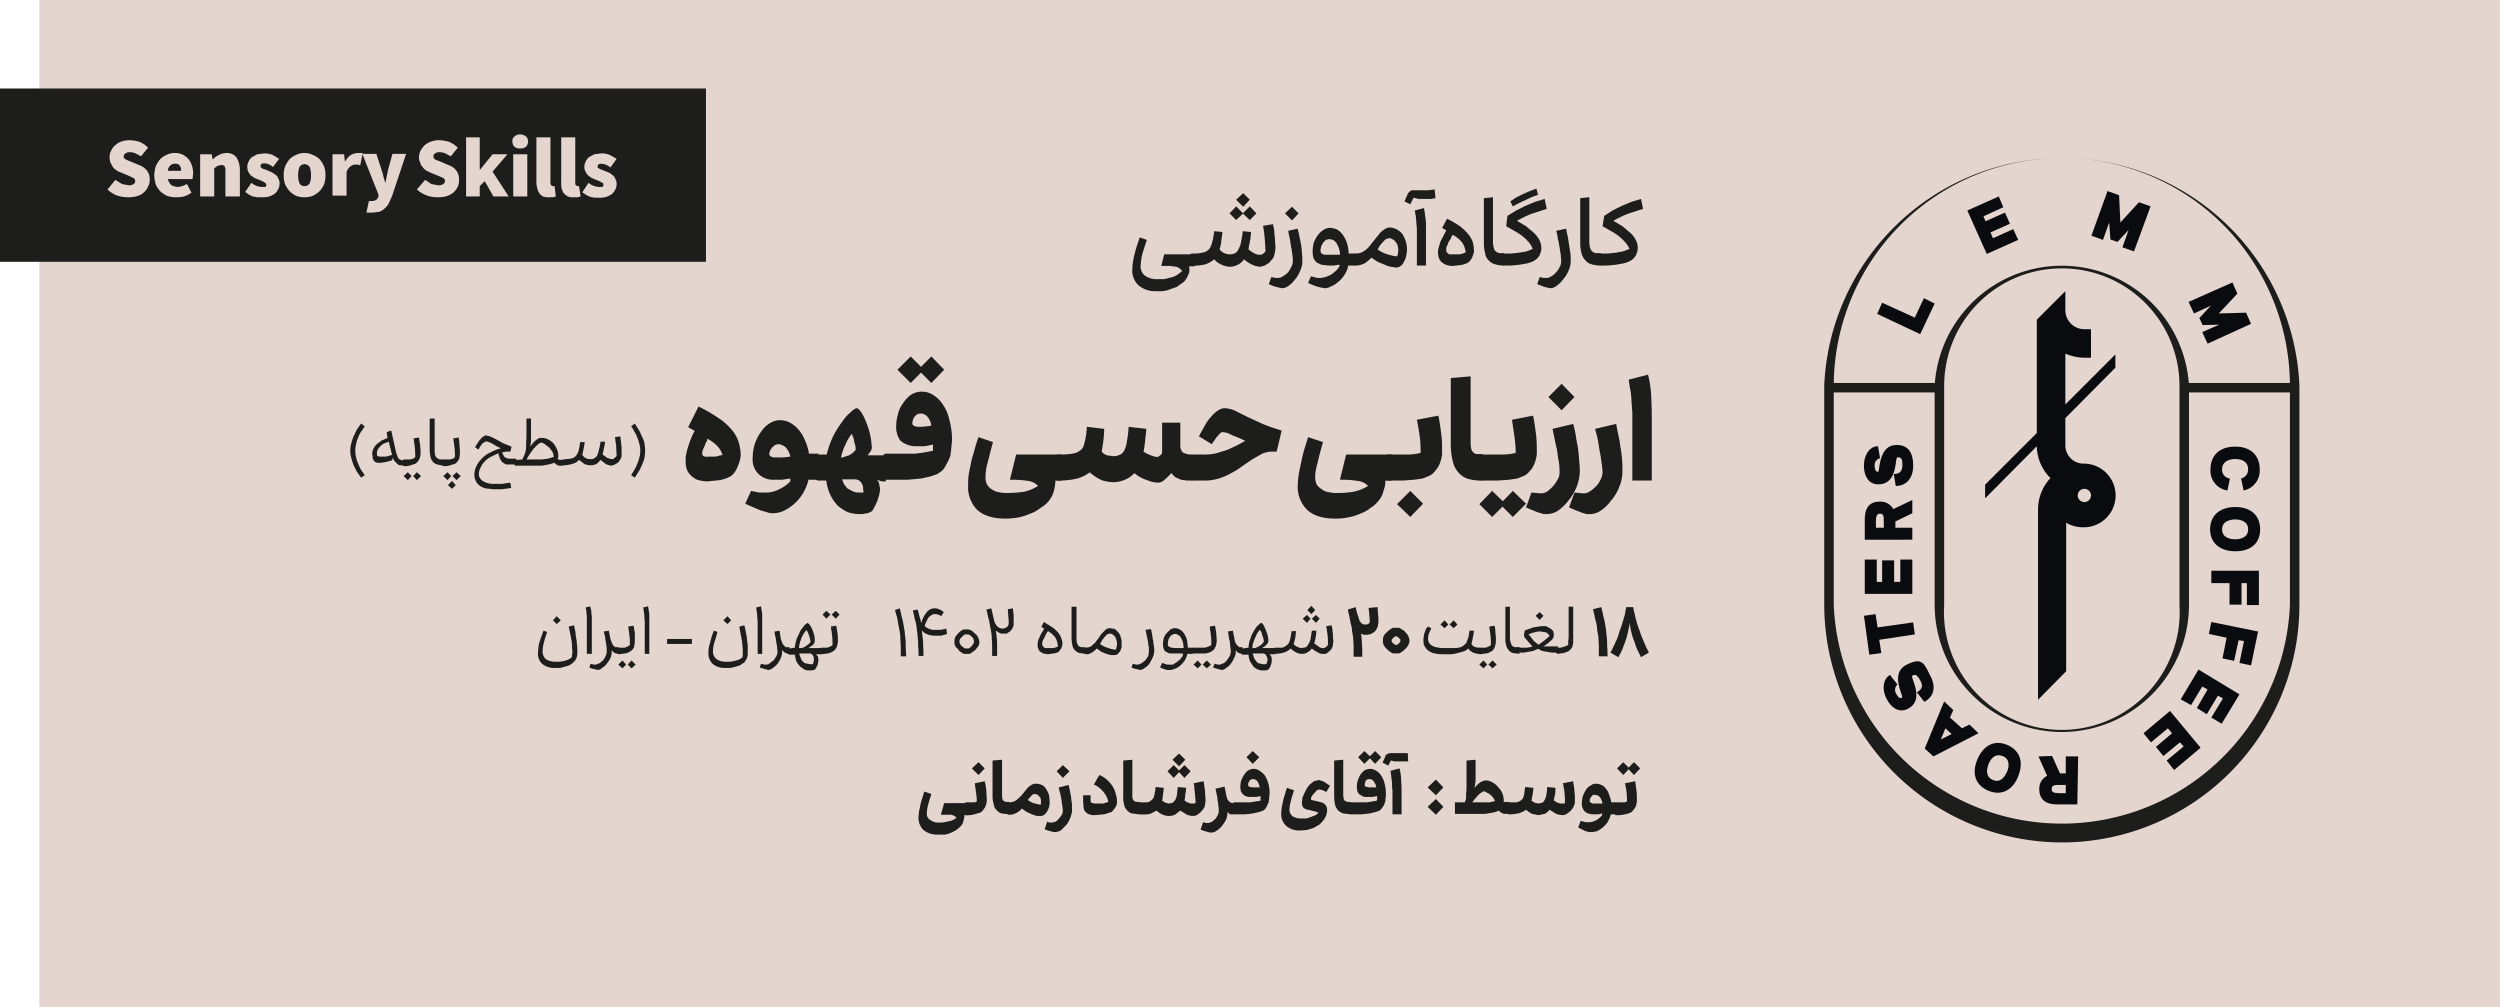 <svg xmlns="http://www.w3.org/2000/svg" viewBox="0 0 604.5 243.5"><defs><style>.cls-1{fill:#e4d5ce;}.cls-2{fill:#1d1d1b;}.cls-3{fill:#090b0f;}</style></defs><g id="Layer_2" data-name="Layer 2"><g id="www.Lemmcoffee.com"><rect class="cls-1" x="9.5" width="595" height="243.48"/><path class="cls-2" d="M498.6,203.7a57.6,57.6,0,0,1-57.5-57.4v-53a57.5,57.5,0,0,1,114.9,0v53A57.5,57.5,0,0,1,498.6,203.7Zm0-165.5a55.2,55.2,0,0,0-55.2,55.1v53a55.2,55.2,0,0,0,110.3,0v-53A55.1,55.1,0,0,0,498.6,38.2Z"/><path class="cls-2" d="M498.6,177a30.8,30.8,0,0,1-30.8-30.7v-53a30.8,30.8,0,0,1,61.5,0v53A30.8,30.8,0,0,1,498.6,177Zm0-112.1a28.4,28.4,0,0,0-28.5,28.4v53a28.5,28.5,0,1,0,56.9,0v-53A28.4,28.4,0,0,0,498.6,64.9Z"/><polygon class="cls-3" points="453.9 75.9 455.1 73.2 463 76.8 465.2 72.1 467.8 73.4 464.3 80.8 453.9 75.9"/><polygon class="cls-3" points="475.7 50.9 483.3 47.5 484.4 50.1 479.6 52.3 480.1 53.5 484.8 51.4 486 54.1 481.3 56.2 481.9 57.6 486.8 55.4 488 58 480.4 61.4 475.7 50.9"/><polygon class="cls-3" points="509.6 46.2 512.4 47.2 512.7 53.8 517.2 48.9 520 49.9 516 60.8 513.2 59.8 514.7 55.6 512 58.5 510.3 57.9 510 53.8 508.5 58 505.7 57 509.6 46.2"/><polygon class="cls-3" points="539.8 68.3 541 71 536.5 75.8 543.1 75.6 544.3 78.3 533.8 83.1 532.5 80.3 536.6 78.5 532.6 78.6 531.8 76.9 534.6 73.9 530.5 75.8 529.2 73 539.8 68.3"/><path class="cls-3" d="M540.5,108c3.7,0,5.9,2.1,5.9,5.5a4.9,4.9,0,0,1-3.9,5.1l-.6-2.9a2.2,2.2,0,0,0,1.7-2.2c0-2.1-1.9-2.5-3.1-2.5s-3.2.4-3.2,2.5a2.1,2.1,0,0,0,1.9,2.2l-.6,2.9a4.8,4.8,0,0,1-4.1-5.1c0-3.4,2.2-5.5,6-5.5"/><path class="cls-3" d="M540.5,122.6c3.7,0,6,2,6,5.4s-2.3,5.3-6,5.3-6.1-2-6.1-5.3,2.3-5.4,6.1-5.4m0,7.8c1.2,0,3.1-.4,3.1-2.4s-1.9-2.4-3.1-2.4-3.2.4-3.2,2.4,1.9,2.4,3.2,2.4"/><polygon class="cls-3" points="546.2 138 546.2 146.3 543.3 146.3 543.3 141 542 141 542 146.2 539.1 146.2 539.1 141 534.7 141 534.7 138 546.2 138"/><polygon class="cls-3" points="546 152.7 544.3 160.9 541.5 160.3 542.6 155 541.3 154.8 540.2 159.8 537.4 159.2 538.4 154.2 534.1 153.3 534.7 150.4 546 152.7"/><polygon class="cls-3" points="541.5 167.9 537.2 175 534.7 173.5 537.5 168.9 536.3 168.2 533.6 172.7 531.2 171.2 533.8 166.7 532.5 166 529.8 170.5 527.3 169.1 531.6 161.9 541.5 167.9"/><polygon class="cls-3" points="532.1 180.8 525.7 186.2 523.9 183.9 528 180.5 527.1 179.5 523.1 182.8 521.3 180.6 525.2 177.3 524.2 176.1 520.1 179.5 518.3 177.3 524.7 171.9 532.1 180.8"/><path class="cls-3" d="M496.2,182.8l1.9,4.2h1.4v-4.1h3l-.2,11.6h-4.8c-1.8,0-4.4-.4-4.4-3.7a3.4,3.4,0,0,1,1.9-3.2l-2.1-4.7Zm3.3,7H498c-1.1,0-1.9,0-1.9,1s.9.9,1.9,1h1.5Z"/><path class="cls-3" d="M488,187.7c-1.3,3.4-4.1,4.8-7.2,3.5s-4.1-4.1-2.7-7.5,4.1-4.9,7.2-3.6,4.1,4.1,2.7,7.6m-7.2-2.9c-.4,1.2-.8,3,1.1,3.8s2.9-.9,3.4-2,.8-3.1-1.1-3.8-2.9.8-3.4,2"/><path class="cls-3" d="M471.5,173.5l2.9,2.6,1.8-.9,2.2,2.1-10.9,5.6-2.1-1.9,4.7-11.4,2.2,2.1Zm-1.1,2.6-1.1,2.7,2.6-1.3Z"/><path class="cls-3" d="M465.3,169.7l-1.8-2.3c1-.6,1.7-1.3.8-2.9s-1.3-1.4-1.9-1.1,3.2,5.8-1.1,8c-2,1-3.9-.1-5.1-2.4s-.9-4.8.8-5.8l1.8,2.3a1.8,1.8,0,0,0-.2,2.4c.3.6.8,1.1,1.3.8s-3-5.8,1-7.9,4.4-.2,5.9,2.7.6,5.1-1.5,6.2"/><polygon class="cls-3" points="454.4 154.7 454.9 157.9 452 158.3 450.7 148.9 453.5 148.5 454 151.7 462.6 150.5 463 153.4 454.4 154.7"/><polygon class="cls-3" points="450.9 143.6 450.9 135.3 453.8 135.3 453.8 140.7 455.1 140.7 455.1 135.5 458 135.5 458 140.7 459.5 140.7 459.5 135.3 462.4 135.3 462.4 143.6 450.9 143.6"/><path class="cls-3" d="M462.4,124.1l-4.1,2v1.5h4.1v2.9H450.9v-4.7c0-1.8.3-4.5,3.6-4.5a3.5,3.5,0,0,1,3.3,1.8l4.6-2.2Zm-6.9,3.5v-1.5c0-1.1,0-1.9-.9-1.9s-1,.9-1,1.9v1.5Z"/><path class="cls-3" d="M458.4,117.5l-.5-2.9c1.2,0,2.1-.4,2.1-2.2s-.5-1.8-1.2-1.8.2,6.6-4.7,6.5c-2.2,0-3.4-1.9-3.4-4.5s1.4-4.7,3.4-4.7l.5,2.9a1.7,1.7,0,0,0-1.3,1.9c0,.8.3,1.4.8,1.4s0-6.5,4.5-6.5c2.8,0,4,1.8,4,5s-1.8,4.9-4.2,4.9"/><rect class="cls-2" x="528.2" y="92.6" width="26.7" height="2.29"/><rect class="cls-2" x="442.3" y="92.6" width="26.7" height="2.29"/><path class="cls-3" d="M511.5,88.9V85.7L499.4,97.8V85.5a11.9,11.9,0,0,0,4.6,1h1.6V79.6H504a4.6,4.6,0,0,1-4.6-4.6V70.4l-6.9,6.9v27.4L480,117.2v3.3l12.5-12.6a11.1,11.1,0,0,0,3.3,7.7,11.1,11.1,0,0,0-3,7.7v45.9l6.8-6.9V126.4a8.1,8.1,0,0,0,4.1,1.1,7.7,7.7,0,0,0,.3-15.4h-.3a4.4,4.4,0,0,1-4.3-4.4v-6.6ZM504,118.2a1.6,1.6,0,0,1,0,3.2,1.6,1.6,0,0,1,0-3.2Z"/><path class="cls-2" d="M279.6,70.4a6.2,6.2,0,0,1-4.3-1.4,4.9,4.9,0,0,1-1.5-4,15.5,15.5,0,0,1,.5-3.4,38.1,38.1,0,0,1,1.3-4.2l1.7.6c-.4,1.3-.8,2.4-1.1,3.5a17,17,0,0,0-.4,2.8,2.8,2.8,0,0,0,1.1,2.4,5.1,5.1,0,0,0,3,.8h1.6l1.6-.4a4.7,4.7,0,0,0,1.5-.6l1.2-.9a1,1,0,0,0-.5-.6,1.9,1.9,0,0,0-.9-.5l-1.5-.2h-2.1l.7-2.8h7.4v2.9h-1.4a4.9,4.9,0,0,1,.1,1.2,3.6,3.6,0,0,1-.4,1.1,4.4,4.4,0,0,1-1,1.5l-1.7,1.2-2.3.8A7.5,7.5,0,0,1,279.6,70.4Z"/><path class="cls-2" d="M288.2,64.2a.5.5,0,0,1-.5-.4,2.5,2.5,0,0,1-.2-1,3.1,3.1,0,0,1,.2-1.1.7.7,0,0,1,.5-.4,9.7,9.7,0,0,0,2.5-.2,2.7,2.7,0,0,0,1.6-.8,2.1,2.1,0,0,0,.4-.6l.3-.7.3-1.2c.1-.5.2-1.1.3-1.9l2,.2-.3,2.2a10.1,10.1,0,0,1-.4,2,3.1,3.1,0,0,0,1.1.9,3.5,3.5,0,0,0,1.4.3,2.8,2.8,0,0,0,1.3-.3,2.1,2.1,0,0,0,.8-1,5.6,5.6,0,0,0,.6-1.7c.1-.7.3-1.5.4-2.6l2,.2c0,.4-.1.8-.1,1.2a5.2,5.2,0,0,1-.2,1.1,3.6,3.6,0,0,1-.2,1c0,.3-.1.6-.1.9a6,6,0,0,0,1.3.9,2.7,2.7,0,0,0,1.3.4h.5l.5-.3.3-.3c.1-.1.2-.2.2-.3s-.1-2-.2-3.1-.2-2-.4-3l2.4-.4.3,1.4c0,.5.1,1,.1,1.5a7.1,7.1,0,0,1,.1,1.4,5.7,5.7,0,0,1,.1,1.2,3.8,3.8,0,0,1-.1,1,3,3,0,0,1-.2,1,1.9,1.9,0,0,1-.5,1l-.8.9-1,.6-1,.3a4.9,4.9,0,0,1-2-.5,7.6,7.6,0,0,1-2-1.3,3.7,3.7,0,0,1-1.5,1.3,4.1,4.1,0,0,1-1.9.5,4.6,4.6,0,0,1-2-.5,4.6,4.6,0,0,1-1.8-1.3,7.2,7.2,0,0,1-2.1,1.2A9.9,9.9,0,0,1,288.2,64.2Zm12.4-12.6-1.7,1.6-1.6-1.6,1.6-1.7Zm1.6-3.3L300.6,50l-1.7-1.7,1.7-1.6Zm1.6,3.3-1.6,1.6-1.7-1.6,1.7-1.7Z"/><path class="cls-2" d="M314.2,57.2c.1.6.3,1.3.4,2a12.3,12.3,0,0,1,.2,1.9,14.1,14.1,0,0,1,.1,2,4.6,4.6,0,0,1-.5,2.3,7.2,7.2,0,0,1-1.2,2.1,8,8,0,0,1-1.6,1.6,2.9,2.9,0,0,1-1.6.6l-1.3-.3a8.9,8.9,0,0,1-1.9-.7l.6-1.7,1,.2h.7a1.7,1.7,0,0,0,1.1-.4,4.7,4.7,0,0,0,1.2-.9,5.7,5.7,0,0,0,.8-1.3,2.7,2.7,0,0,0,.4-1.4,7.6,7.6,0,0,0-.1-1.5,14.8,14.8,0,0,0-.3-1.9l-.3-2a17.7,17.7,0,0,1-.4-2l2.3-.5C313.9,55.9,314.1,56.5,314.2,57.2Zm-.2-5.6-1.6,1.7-1.7-1.7,1.7-1.6Z"/><path class="cls-2" d="M317,66.8l1.5.4h1l1-.2,1.2-.5a9.4,9.4,0,0,0,1.2-.9,4.8,4.8,0,0,0,.9-1.1.4.4,0,0,0,.1-.3V64l-1.4.2h-1.4l-1.6-.2-1.1-.5a3.1,3.1,0,0,1-.8-1.1,6.3,6.3,0,0,1-.2-1.6,7.8,7.8,0,0,1,.3-2.2,7.7,7.7,0,0,1,1-1.8,4.9,4.9,0,0,1,1.3-1.2,3,3,0,0,1,1.5-.5,4.8,4.8,0,0,1,1.8.4,4.4,4.4,0,0,1,1.4,1.3,7.5,7.5,0,0,1,1,2,9.3,9.3,0,0,1,.4,2.5h1.7v2.9H326a5.8,5.8,0,0,1-1,2.4,6.6,6.6,0,0,1-1.6,1.7,5,5,0,0,1-1.7,1,2.7,2.7,0,0,1-1.3.4,12.2,12.2,0,0,1-4.1-1.3Zm4.3-5.2H324a4.3,4.3,0,0,0-.3-1.7,6.7,6.7,0,0,0-.6-1.2,2.7,2.7,0,0,0-.8-.7l-.9-.2-.8.2-.7.7-.4.8a4.4,4.4,0,0,0-.2,1,.7.7,0,0,0,.1.5c0,.2.2.3.3.4l.6.2Z"/><path class="cls-2" d="M327.8,61.3a3.3,3.3,0,0,0,1.7-.4,5.7,5.7,0,0,0,1.5-1.2l1.2-1.5,1.2-1.5a4.9,4.9,0,0,1,1.3-1.2,2.4,2.4,0,0,1,1.4-.5,4.2,4.2,0,0,1,3,1.6,8.9,8.9,0,0,1,.8,1.7,6.6,6.6,0,0,1,.1,3.6,2.9,2.9,0,0,1-.5,1.3,2.3,2.3,0,0,1-.8,1.1,2.1,2.1,0,0,1-1.1.4l-1.3-.2a5.3,5.3,0,0,1-1.5-.5l-1.7-.7-1.5-1a7.5,7.5,0,0,1-1.7,1.4,4.6,4.6,0,0,1-2.1.5.5.5,0,0,1-.5-.4,1.5,1.5,0,0,1-.2-1,1.8,1.8,0,0,1,.2-1.1A.7.7,0,0,1,327.8,61.3Zm8.1-3.7-.8.2-.7.7-.7.8-.6,1a7,7,0,0,0,2.1,1.1,12.2,12.2,0,0,0,2.6.6,3.3,3.3,0,0,0,.3-1.5,5.1,5.1,0,0,0-.2-1.3,4.7,4.7,0,0,0-.6-.9,1.8,1.8,0,0,0-.7-.5A1,1,0,0,0,335.9,57.6Z"/><path class="cls-2" d="M347.1,47.9a5.3,5.3,0,0,1-1.6.2H343l-1.2-.3-.8,1.6-1.4-.7.7-1.6a1.8,1.8,0,0,1,.6-.8.9.9,0,0,1,.7-.3h3.8l1.5-.2Zm-2.8,2.4a14.8,14.8,0,0,1,.3,1.9,13.7,13.7,0,0,1,.2,1.9V64.2h-2.2V55.9a8.6,8.6,0,0,0-.1-1.6c0-.5-.1-1.1-.1-1.6l-.3-1.8Z"/><path class="cls-2" d="M349.9,52.9a21.3,21.3,0,0,1,3.1,1.8,12.3,12.3,0,0,1,2,1.9,6.2,6.2,0,0,1,1.1,1.9,7.6,7.6,0,0,1,.3,2.1,1.7,1.7,0,0,1-.1.7l-.3.9-.4.7-.6.6a6,6,0,0,1-1.9.6l-1.8.2a4.3,4.3,0,0,1-1.7-.3,4.1,4.1,0,0,1-1.1-.7,2.7,2.7,0,0,1-.6-1,4,4,0,0,1,0-2.5c.1-.5.3-.9.4-1.4l.7-1.3c.2-.5.5-.9.7-1.4l-1-.6Zm1.5,8.6h1.4a4.3,4.3,0,0,0,1.6-.5,5,5,0,0,0-.9-2.4,6.7,6.7,0,0,0-2.2-1.8,1.9,1.9,0,0,0-.5.9l-.6.9a3,3,0,0,1-.4,1,2.5,2.5,0,0,0-.1.8.9.9,0,0,0,.1.5q0,.2.3.3a.5.5,0,0,0,.5.3Z"/><path class="cls-2" d="M363.7,64.2a7.3,7.3,0,0,1-2.2-.3,3.4,3.4,0,0,1-1.6-1,3,3,0,0,1-.8-1.7,10.1,10.1,0,0,1-.3-2.7V47.9l2.2-.2V58.5a4.6,4.6,0,0,0,.2,1.4,1.3,1.3,0,0,0,.5.9,2,2,0,0,0,.8.4h1.2Z"/><path class="cls-2" d="M363.7,61.3h1.8l1.8-.2,1.8-.3,1.5-.6a5,5,0,0,0-1-1.7A11.7,11.7,0,0,0,368,57a12.2,12.2,0,0,0-1.9-1.2l-1.9-1.1.3-2.5,2.1-1.3,2.2-1.1,2.4-1,2.3-.7.5,2.4-3.7,1.2a28.5,28.5,0,0,0-3.5,1.7l2.2,1.3,1.9,1.6a7,7,0,0,1,1.3,1.7,4.5,4.5,0,0,1,.5,1.9,2.8,2.8,0,0,1-.1.9l-.3.9-.5.7-.6.5a6.5,6.5,0,0,1-2.6.9,21.3,21.3,0,0,1-4.9.4.5.5,0,0,1-.5-.4,2.5,2.5,0,0,1-.2-1,3.1,3.1,0,0,1,.2-1.1A.7.7,0,0,1,363.7,61.3Zm1.5-12.6,1.3-.9,1.6-.8,1.8-.8,1.6-.6.4,1.5-1.4.5-1.7.8-1.7.8-1.3.7Z"/><path class="cls-2" d="M379.1,57.2l.3,2,.3,1.9a14.1,14.1,0,0,1,.1,2,5.9,5.9,0,0,1-.5,2.3,7.4,7.4,0,0,1-1.3,2.1,6.1,6.1,0,0,1-1.6,1.6,2.6,2.6,0,0,1-1.5.6l-1.4-.3-1.8-.7.6-1.7.9.2h.8a1.9,1.9,0,0,0,1.1-.4,3.1,3.1,0,0,0,1.1-.9,3.8,3.8,0,0,0,.9-1.3,2.7,2.7,0,0,0,.4-1.4c0-.5-.1-1-.1-1.5l-.3-1.9a17.7,17.7,0,0,0-.4-2,11.8,11.8,0,0,0-.4-2l2.4-.5C378.8,55.9,378.9,56.5,379.1,57.2Z"/><path class="cls-2" d="M387.1,64.2a7.5,7.5,0,0,1-2.3-.3,3.1,3.1,0,0,1-1.5-1,3.9,3.9,0,0,1-.9-1.7,10.1,10.1,0,0,1-.3-2.7V47.9l2.2-.2V58.5a4.6,4.6,0,0,0,.2,1.4,1.9,1.9,0,0,0,.5.9,2,2,0,0,0,.8.4h1.3Z"/><path class="cls-2" d="M387.1,61.3h1.7l1.9-.2,1.7-.3,1.6-.6a5.5,5.5,0,0,0-1.1-1.7,11.7,11.7,0,0,0-1.6-1.5,12.2,12.2,0,0,0-1.9-1.2l-1.9-1.1.4-2.5,2-1.3,2.2-1.1,2.4-1,2.3-.7.5,2.4-3.7,1.2a28.5,28.5,0,0,0-3.5,1.7l2.2,1.3,1.9,1.6a5.2,5.2,0,0,1,1.3,1.7,3.4,3.4,0,0,1,.5,1.9,2.8,2.8,0,0,1-.1.9l-.3.9-.5.7-.6.5a6.5,6.5,0,0,1-2.6.9,20.9,20.9,0,0,1-4.8.4c-.3,0-.4-.1-.6-.4a2.5,2.5,0,0,1-.2-1,3.1,3.1,0,0,1,.2-1.1C386.7,61.5,386.8,61.3,387.1,61.3Z"/><path class="cls-2" d="M168.9,98.3a36.9,36.9,0,0,1,5,2.9A14.2,14.2,0,0,1,177,104a8.4,8.4,0,0,1,1.6,2.9,11.3,11.3,0,0,1,.5,3.2,7.4,7.4,0,0,1-.2,1.2,7.8,7.8,0,0,1-.5,1.4,6.1,6.1,0,0,1-.7,1.4,3.8,3.8,0,0,1-1.1,1.1,8.8,8.8,0,0,1-2.6.9l-2.9.3a9.3,9.3,0,0,1-2.5-.4,5,5,0,0,1-1.6-1.1,3.9,3.9,0,0,1-1-1.6,7.1,7.1,0,0,1-.2-2.1,5.6,5.6,0,0,1,.2-1.7,12.1,12.1,0,0,1,.5-1.8,14.6,14.6,0,0,1,.7-1.9,8,8,0,0,1,.8-1.6l-1.6-.9Zm2.4,12.1h1.8l1.6-.4a5.6,5.6,0,0,0-1.3-2.2,10.6,10.6,0,0,0-2.3-1.7,3.6,3.6,0,0,1-.4.9l-.4,1a4.2,4.2,0,0,0-.4,1,1.8,1.8,0,0,0-.1.6.9.9,0,0,0,.3.7A2.2,2.2,0,0,0,171.3,110.4Z"/><path class="cls-2" d="M181.6,118.7l2,.4h1.6a6.6,6.6,0,0,0,3-.7,8.9,8.9,0,0,0,2.9-2v-.7l-2,.3h-1.9a5.1,5.1,0,0,1-3.7-1.3,4.9,4.9,0,0,1-1.5-4,10.5,10.5,0,0,1,.6-3.6,10.6,10.6,0,0,1,1.5-2.8,6.6,6.6,0,0,1,2.1-2,4.8,4.8,0,0,1,2.3-.7,5.1,5.1,0,0,1,2.5.6,6.8,6.8,0,0,1,2.1,1.7,8.7,8.7,0,0,1,1.5,2.5,11.5,11.5,0,0,1,1,3.3h2.3v6.3h-2.4a12.5,12.5,0,0,1-1.6,3.7,11.2,11.2,0,0,1-2.3,2.5,11,11,0,0,1-2.5,1.5,6.9,6.9,0,0,1-2.2.4,3.2,3.2,0,0,1-1.3-.2l-1.7-.5-1.9-.8-1.8-.8Zm6.1-8.1a15.7,15.7,0,0,0,3.4-.2,4.6,4.6,0,0,0-1.1-2.2,2.9,2.9,0,0,0-1.9-.8l-.7.2-.7.6a3.5,3.5,0,0,0-.5.8,2.9,2.9,0,0,0-.2.9.8.8,0,0,0,.5.5C186.7,110.6,187.1,110.6,187.7,110.6Z"/><path class="cls-2" d="M199.9,109.9a21.8,21.8,0,0,1,1.6-4.5,23.3,23.3,0,0,1,2.2-3.5,9.6,9.6,0,0,1,2.1-2.3,2.9,2.9,0,0,1,1.3-.9c.3,0,.6.3,1.1.9a13.3,13.3,0,0,1,1.2,2.4,18.9,18.9,0,0,1,1,3.1,18.7,18.7,0,0,1,.4,3.2,1.9,1.9,0,0,1-.2.7l-.8,1.1h4.4v6.3h-1L212,116a1.7,1.7,0,0,1,.6,1.2,5.8,5.8,0,0,1,.2,1,7.8,7.8,0,0,1-.2,1.4c-.1.5-.3.9-.4,1.4l-.6,1.3-.6,1.1a.9.9,0,0,1-.6.4,1.1,1.1,0,0,1-.8.3l-1,.2h-1a8.6,8.6,0,0,1-2.7-.5,11.4,11.4,0,0,1-2.3-1.5,10,10,0,0,1-1.8-2.6,11.1,11.1,0,0,1-1-3.5h-1.9c-.8,0-1.1-1-1.1-3.1s.3-3.2,1.1-3.2Zm3.5.8,1.9-.6a5.3,5.3,0,0,0,1.6-1.3,4.1,4.1,0,0,0-.1-1.1l-.3-1.1a1.7,1.7,0,0,0-.3-1,6.4,6.4,0,0,0-.2-.7,5.2,5.2,0,0,0-.8,1.1,6.1,6.1,0,0,0-.7,1.4,7.7,7.7,0,0,0-.7,1.6A5.3,5.3,0,0,0,203.4,110.7Zm.2,5.2.5,1.2.8,1,1.3.7a3.8,3.8,0,0,0,1.6.3h1a2,2,0,0,0-.1-.7v-.6a2.7,2.7,0,0,0-.7-1.4,1.9,1.9,0,0,0-1.3-.5Z"/><path class="cls-2" d="M225.6,107.5l-2,.4h-2.2a5.2,5.2,0,0,1-2.3-.5,4,4,0,0,1-1.5-1,4.6,4.6,0,0,1-.7-1.6,4.7,4.7,0,0,1-.2-1.7,9.5,9.5,0,0,1,.4-2.8,6.6,6.6,0,0,1,1.2-2.7,7.7,7.7,0,0,1,1.9-2.1,5,5,0,0,1,2.7-.8,5.2,5.2,0,0,1,2.9.9,7.6,7.6,0,0,1,2.3,2.4,10.3,10.3,0,0,1,1.5,3.7,17.8,17.8,0,0,1,.6,4.7,3.4,3.4,0,0,1-.1.9,3.4,3.4,0,0,1-.1,1,4.1,4.1,0,0,1-.1,1.1c0,.3-.1.6-.1.8a14.7,14.7,0,0,1-.6,1.4l-.7,1.3a3.9,3.9,0,0,1-.8,1l-1,.7-1.7.6-2.2.5-3.4.3h-5.2c-.7,0-1.1-1-1.1-3.1s.4-3.2,1.1-3.2h7.1l2.2-.3,2.1-.4v-1.6Zm-2.2-18.1-3.2,3.2L217,89.4l3.2-3.2Zm-.9,10.6a1.7,1.7,0,0,0-1.3.7,2.8,2.8,0,0,0-.6,1.8c.1.4.6.7,1.6.7a14.5,14.5,0,0,0,3-.3,4.1,4.1,0,0,0-1-2.2A2.1,2.1,0,0,0,222.5,100Zm5.8-10.6-3.1,3.2L222,89.4l3.2-3.2Z"/><path class="cls-2" d="M243.1,125.4c-3,0-5.2-.7-6.8-2.1a7.8,7.8,0,0,1-2.2-6,17.7,17.7,0,0,1,.1-2.3c.1-.8.3-1.7.5-2.6a20.3,20.3,0,0,1,.8-3.1,35.5,35.5,0,0,1,1.1-3.6l3.5,1.2c-.5,1.8-.9,3.5-1.3,5a12.7,12.7,0,0,0-.5,3.5,3.4,3.4,0,0,0,.4,1.8,2.9,2.9,0,0,0,1.1,1.1,3.6,3.6,0,0,0,1.7.7,7.5,7.5,0,0,0,2.1.2,26,26,0,0,0,4-.3,10.2,10.2,0,0,0,3.4-1.4,3.9,3.9,0,0,0-2.3-1.2,26.4,26.4,0,0,0-4.5-.3l1.5-6.1h11v6.3h-1.5a11.7,11.7,0,0,1-.4,2.6,6.6,6.6,0,0,1-3.2,4,7.7,7.7,0,0,1-2.5,1.4,13.1,13.1,0,0,1-2.8.9A17.3,17.3,0,0,1,243.1,125.4Z"/><path class="cls-2" d="M255.8,109.9a16.7,16.7,0,0,0,3.4-.2,3.7,3.7,0,0,0,2-.8,1.2,1.2,0,0,0,.5-.5,1.9,1.9,0,0,0,.4-.9,12.3,12.3,0,0,0,.4-1.6q.2-.9.3-2.7l4.2.5a26.4,26.4,0,0,1-.2,2.8c-.1,1-.3,1.9-.4,2.7a2.8,2.8,0,0,0,1.3.9l1.4.2a3.4,3.4,0,0,0,1.8-.4,2.2,2.2,0,0,0,1-1.1,6.4,6.4,0,0,0,.6-2.2,24.5,24.5,0,0,0,.4-3.4l4.3.5-.3,2.7a23.6,23.6,0,0,1-.4,2.8,7.6,7.6,0,0,0,1.8.9,4.5,4.5,0,0,0,1.7.4l.4-.3a1.2,1.2,0,0,0,.5-.5c0-.1.1-.2.1-.3v-7.2h4.4v5.4a2.4,2.4,0,0,0,.6,1.8,4.5,4.5,0,0,0,2.4.5v6.3H287l-1.4-.2-1.4-.6-1-1a12,12,0,0,1-1.6,1.6,2.3,2.3,0,0,1-1.7.7,6.9,6.9,0,0,1-2.5-.6,8.6,8.6,0,0,1-3.1-1.7A6.6,6.6,0,0,1,272,116a7.5,7.5,0,0,1-2.9.6,9.7,9.7,0,0,1-2.7-.5,11,11,0,0,1-2.9-1.9,8.4,8.4,0,0,1-3,1.5,19.2,19.2,0,0,1-4.7.5c-.7,0-1-1-1-3.1S255.1,109.9,255.8,109.9Z"/><path class="cls-2" d="M291.4,109.9a12.4,12.4,0,0,0,2.7-.3l2.6-.8,2.4-1.1,2-1.1-1.5-.7-1.5-.6-1.3-.6-.9-.2h-.4c-.2,0-.4.2-.6.4l-.8.9-1.1,1.6-3.1-1.9q.8-1.5,1.5-2.7a9.6,9.6,0,0,1,1.6-2.2,6.7,6.7,0,0,1,1.6-1.4,2.8,2.8,0,0,1,1.7-.5,7.6,7.6,0,0,1,2.1.5l3,1.5,3.9,1.8c1.4.6,3,1.1,4.6,1.6l-1.2,5.1h-1.2a6.4,6.4,0,0,0-2.3.5l-2.3,1.3-2.5,1.7a17.8,17.8,0,0,1-2.7,1.7,13.6,13.6,0,0,1-3,1.3,11.4,11.4,0,0,1-3.3.5h-3c-.7,0-1.1-1-1.1-3.1s.4-3.2,1.1-3.2Z"/><path class="cls-2" d="M322.9,125.4c-3,0-5.3-.7-6.8-2.1a7.8,7.8,0,0,1-2.3-6,17.9,17.9,0,0,1,.2-2.3c.1-.8.3-1.7.5-2.6s.4-2,.7-3.1.7-2.3,1.1-3.6l3.6,1.2c-.5,1.8-1,3.5-1.3,5a13.4,13.4,0,0,0-.6,3.5,4.8,4.8,0,0,0,.4,1.8,4.3,4.3,0,0,0,1.2,1.1,3.3,3.3,0,0,0,1.7.7,6.8,6.8,0,0,0,2.1.2,23.8,23.8,0,0,0,3.9-.3,10.7,10.7,0,0,0,3.5-1.4,3.9,3.9,0,0,0-2.4-1.2,24.4,24.4,0,0,0-4.4-.3l1.5-6.1h11v6.3H335a8,8,0,0,1-.5,2.6,5.1,5.1,0,0,1-1.1,2.2,7,7,0,0,1-2,1.8,7.7,7.7,0,0,1-2.5,1.4,12.3,12.3,0,0,1-2.9.9A15.5,15.5,0,0,1,322.9,125.4Z"/><path class="cls-2" d="M335.6,116.2c-.7,0-1.1-1-1.1-3.1s.4-3.2,1.1-3.2h4.7a11.3,11.3,0,0,0,3.2-.4,26.8,26.8,0,0,0-.2-3.9c-.2-1.3-.4-2.7-.7-4.1l5.2-1c.3,1.4.5,2.9.7,4.5s.2,2.9.2,4.1a5.5,5.5,0,0,1-.2,1.8,7,7,0,0,1-.6,1.7,7.1,7.1,0,0,1-1,1.4,3.6,3.6,0,0,1-1.4,1.1l-1.5.6-2.1.3-2.7.2Zm8.5,5.6L341,125l-3.2-3.1,3.2-3.2Z"/><path class="cls-2" d="M358.5,116.2a12.5,12.5,0,0,1-3.5-.4,5.1,5.1,0,0,1-2.3-1.5,5.8,5.8,0,0,1-1.4-2.7,16.9,16.9,0,0,1-.5-4.3V91.4l4.8-.4v16.3a5.2,5.2,0,0,0,.2,1.4,1.6,1.6,0,0,0,.6.8,1.2,1.2,0,0,0,.9.3h1.2Z"/><path class="cls-2" d="M358.5,116.2c-.7,0-1.1-1-1.1-3.1s.4-3.2,1.1-3.2h4.8a11.9,11.9,0,0,0,3.2-.4,27.7,27.7,0,0,0-.3-3.9l-.6-4.1,5.1-1c.3,1.4.5,2.9.7,4.5s.2,2.9.2,4.1a5.5,5.5,0,0,1-.2,1.8,7,7,0,0,1-.6,1.7,4.5,4.5,0,0,1-1,1.4,3.6,3.6,0,0,1-1.4,1.1l-1.5.6-2,.3-2.8.2Zm5.5,5.6-3.2,3.2-3.1-3.1,3.1-3.2Zm5,0-3.2,3.2-3.1-3.1,3.1-3.2Z"/><path class="cls-2" d="M381,105.1c.1.9.3,1.9.5,2.9a25.8,25.8,0,0,1,.3,2.9c.1,1,.2,2,.2,2.9a11,11,0,0,1-.8,4,13.2,13.2,0,0,1-2,3.3,11.2,11.2,0,0,1-2.5,2.4,5.2,5.2,0,0,1-2.4.8h-1l-1.4-.4-1.5-.6-1.4-.6,1.3-3.6,2.3.2a3,3,0,0,0,1.4-.4,7.9,7.9,0,0,0,2.6-2.9,3.1,3.1,0,0,0,.5-1.8,15.6,15.6,0,0,0-.1-2c-.1-.8-.3-1.6-.4-2.6s-.4-1.9-.6-3l-.6-2.9,5-1.2Q380.7,103.6,381,105.1Zm-.3-9.1-3.1,3.2L374.4,96l3.2-3.2Z"/><path class="cls-2" d="M391.3,105.1a25,25,0,0,1,.5,2.9,25.4,25.4,0,0,1,.4,2.9c.1,1,.1,2,.1,2.9a9.2,9.2,0,0,1-.8,4,10.8,10.8,0,0,1-2,3.3,9.4,9.4,0,0,1-2.5,2.4,4.6,4.6,0,0,1-2.3.8h-1.1l-1.3-.4-1.5-.6-1.4-.6,1.3-3.6,2.2.2a2.7,2.7,0,0,0,1.4-.4,7.9,7.9,0,0,0,1.5-1.2,5.2,5.2,0,0,0,1.2-1.7,4.1,4.1,0,0,0,.5-1.8,19.1,19.1,0,0,0-.2-2c-.1-.8-.2-1.6-.4-2.6s-.3-1.9-.5-3-.5-2-.7-2.9l5.1-1.2C390.9,103.2,391.1,104.1,391.3,105.1Z"/><path class="cls-2" d="M398.5,90.6a27.8,27.8,0,0,1,.8,6.2c.1,1.9.1,3.8.1,5.6v13.8h-4.7V99.7c-.1-.9-.1-1.7-.2-2.5a21.1,21.1,0,0,0-.2-2.5c-.2-.9-.3-1.8-.5-2.9Z"/><path class="cls-2" d="M139.6,157.4v.8c-.1.3-.1.6-.2.9a4.3,4.3,0,0,1-.4.7l-.6.6-.8.5-1,.3-1.1.3h-1.3a4.5,4.5,0,0,1-3-.9,3.2,3.2,0,0,1-1.1-2.8,11.2,11.2,0,0,1,.3-2.4l1-2.9.9.3c-.3.9-.6,1.8-.8,2.6a8.8,8.8,0,0,0-.3,2,2.5,2.5,0,0,0,.8,2,4.3,4.3,0,0,0,2.4.6h1l1.1-.2.9-.3.8-.5a1.3,1.3,0,0,0,.1-.6,2.5,2.5,0,0,0,.1-.9c0-.4-.1-.9-.1-1.5s-.1-1.1-.2-1.6l-.3-1.6-.3-1.3,1.3-.3.3,1.4c.1.5.1,1.1.2,1.6a8.8,8.8,0,0,1,.2,1.6A9.2,9.2,0,0,1,139.6,157.4Zm-4-7.4-1,.9-.9-.9.9-1Z"/><path class="cls-2" d="M142.7,146.6l.3,1.2a4.9,4.9,0,0,0,.1,1.2v9.1h-1.2v-8.9c0-.4-.1-.8-.1-1.1s-.1-.8-.2-1.2Z"/><path class="cls-2" d="M149.6,158.1l-1-.2a4.6,4.6,0,0,1-.7-.7v.5a3.5,3.5,0,0,1-.3,1.4,6.7,6.7,0,0,1-.9,1.4,3.5,3.5,0,0,1-1.1,1,1.6,1.6,0,0,1-1,.5l-.8-.2a3.8,3.8,0,0,1-1.3-.4l.3-.9.8.2h.5l.8-.3.9-.7a5.3,5.3,0,0,0,.6-1,2.3,2.3,0,0,0,.3-1.1v-1c-.1-.4-.1-.8-.2-1.3s-.1-.8-.2-1.3l-.3-1.3,1.2-.2.4,2,.3.8.3.7.6.5h.8Z"/><path class="cls-2" d="M149.6,156.6h1.5l.7-.3.5-.3a19.3,19.3,0,0,0-.1-2.4l-.3-2.1,1.3-.2c.1.5.2,1.2.3,1.8v1.9a7.7,7.7,0,0,1-.2,1.5,2.2,2.2,0,0,1-.9,1,3.3,3.3,0,0,1-1.2.5l-1.6.2-.3-.2a.8.8,0,0,1-.2-.5,1.1,1.1,0,0,1,.2-.6C149.3,156.7,149.5,156.6,149.6,156.6Zm1.8,4.1-.9.9-1-.9,1-1Zm2.3,0-1,.9-.9-.9.9-1Z"/><path class="cls-2" d="M156.7,146.6c.1.4.1.8.2,1.2s.1.8.1,1.2v9.1h-1.1v-7.8c0-.4-.1-.8-.1-1.1a3.7,3.7,0,0,0-.1-1.1,5,5,0,0,0-.2-1.2Z"/><path class="cls-2" d="M161.3,155.7v-1.2h6v1.2Z"/><path class="cls-2" d="M180.8,157.4v.8a2.9,2.9,0,0,1-.2.9,1.6,1.6,0,0,1-.4.7.9.9,0,0,1-.6.6l-.7.5-1,.3-1.2.3h-1.3a4.5,4.5,0,0,1-3-.9,3.5,3.5,0,0,1-1.1-2.8,7.5,7.5,0,0,1,.4-2.4,23.3,23.3,0,0,1,.9-2.9l.9.3c-.3.9-.5,1.8-.8,2.6a8.8,8.8,0,0,0-.3,2,2.3,2.3,0,0,0,.9,2,3.7,3.7,0,0,0,2.3.6h1.1l1-.2,1-.3.8-.5c0-.2.1-.4.1-.6v-.9a8.6,8.6,0,0,0-.1-1.5,8.8,8.8,0,0,0-.2-1.6l-.3-1.6a6.9,6.9,0,0,1-.2-1.3l1.2-.3.3,1.4.3,1.6a8.8,8.8,0,0,0,.2,1.6Zm-4-7.4-.9.9-1-.9,1-1Z"/><path class="cls-2" d="M184,146.6c.1.4.1.8.2,1.2s.1.8.1,1.2v9.1h-1.1v-7.8c0-.4-.1-.8-.1-1.1a3.7,3.7,0,0,0-.1-1.1,5,5,0,0,0-.2-1.2Z"/><path class="cls-2" d="M190.9,158.1l-1-.2-.8-.7v.5a3.5,3.5,0,0,1-.3,1.4,6.4,6.4,0,0,1-.8,1.4,5,5,0,0,1-1.1,1,2.1,2.1,0,0,1-1.1.5l-.8-.2-1.3-.4.3-.9.8.2h.5a1.3,1.3,0,0,0,.8-.3l.9-.7a6.1,6.1,0,0,0,.7-1,2.3,2.3,0,0,0,.3-1.1c0-.3-.1-.6-.1-1s-.1-.8-.2-1.3a6.9,6.9,0,0,0-.2-1.3,5.9,5.9,0,0,1-.2-1.3l1.2-.2.3,2,.3.8a1.6,1.6,0,0,0,.4.7l.5.5h.9Z"/><path class="cls-2" d="M192.2,156.6a9.5,9.5,0,0,1,.5-2.3l.9-1.9,1-1.3.7-.5.5.5a5.4,5.4,0,0,1,.6,1.1c.2.4.3.9.5,1.4a6.2,6.2,0,0,1,.1,1.3,1.3,1.3,0,0,1-.4,1l-1.1.8h3.1v1.5h-1.3l.5.6c0,.2.1.5.1.8a7.4,7.4,0,0,1-.2,1.2l-.6,1.1-.7.2h-.7a2.5,2.5,0,0,1-1.2-.2l-1-.7a9.4,9.4,0,0,1-.9-1.2,8.5,8.5,0,0,1-.4-1.7h-1.3l-.4-.2a.7.7,0,0,1-.1-.5,1.1,1.1,0,0,1,.1-.6.5.5,0,0,1,.4-.2Zm1,.1h.7l.7-.3.7-.5a2.3,2.3,0,0,0,.7-.7,7.5,7.5,0,0,0-.4-1.6,5.3,5.3,0,0,0-.6-1.3l-.6.8-.6,1.1c-.1.4-.3.8-.4,1.3A5.9,5.9,0,0,0,193.2,156.7Zm.1,1.3a1.9,1.9,0,0,0,.3,1,2,2,0,0,0,.4.8,1.6,1.6,0,0,0,.8.6l1,.2h.8c0-.2.1-.4.1-.6a1.3,1.3,0,0,0,.1-.6,1.5,1.5,0,0,0-.3-1,.9.9,0,0,0-.8-.4Z"/><path class="cls-2" d="M198.6,156.6h1.5l.7-.3.5-.3a19.3,19.3,0,0,0-.1-2.4l-.3-2.1,1.3-.2c.1.5.2,1.2.3,1.8s.1,1.3.1,1.9a4,4,0,0,1-.3,1.5,2.2,2.2,0,0,1-.9,1,3.3,3.3,0,0,1-1.2.5l-1.6.2-.3-.2a.8.8,0,0,1-.2-.5,1.1,1.1,0,0,1,.2-.6Zm2.2-8-1,1-.9-1,.9-.9Zm2.2,0-.9,1-1-1,1-.9Z"/><path class="cls-2" d="M217.6,147.1c.1.7.3,1.3.4,1.9a13.6,13.6,0,0,1,.4,1.7l.3,1.7c.1.6.1,1.2.2,1.8s.1,1.3.1,2.1.1,1.5.1,2.4h-1.3v-2.4c0-.8-.1-1.5-.1-2.1s-.1-1.2-.2-1.7l-.3-1.6-.3-1.7c-.2-.5-.3-1.1-.5-1.7Z"/><path class="cls-2" d="M221.9,147.4a12.4,12.4,0,0,1,.4,1.6,8.3,8.3,0,0,1,.4,1.5h.1v.2a2.8,2.8,0,0,1,.4-1.2,3.5,3.5,0,0,1,.7-1.2,2.6,2.6,0,0,1,.9-.9,2,2,0,0,1,1.1-.3,2.2,2.2,0,0,1,1.1.2,3.7,3.7,0,0,1,1.2.7l-.6,1a2.5,2.5,0,0,0-1.6-.5,1,1,0,0,0-.7.2l-.7.5a4.1,4.1,0,0,0-.5.9,5,5,0,0,0-.5,1.3,3.7,3.7,0,0,0,1.2.7,3.2,3.2,0,0,0,1.4.2h1.3l1.3-.3.2,1.3-1.4.4h-1.6a4.7,4.7,0,0,1-1.7-.3,2.8,2.8,0,0,1-1.4-1l.3,2.7c0,1,.1,2.2.1,3.5h-1.2a17.7,17.7,0,0,0-.1-2.4,12.7,12.7,0,0,0-.1-2,9.9,9.9,0,0,0-.2-1.8,7.7,7.7,0,0,0-.2-1.5c-.1-.6-.3-1.1-.4-1.6a10.5,10.5,0,0,0-.4-1.7Z"/><path class="cls-2" d="M230.8,155.1a1.9,1.9,0,0,1,.1-.8,1.8,1.8,0,0,1,.5-.8l.4-.5.6-.5.6-.3h.8a2,2,0,0,1,1.3.4l1.1,1a3,3,0,0,1,.4.8,1.9,1.9,0,0,1,.2.8,2,2,0,0,1-.6,1.5l-.5.6-.6.4-.6.4H233l-.6-.4a1,1,0,0,1-.5-.4l-.5-.6a1.2,1.2,0,0,1-.5-.7A2.2,2.2,0,0,1,230.8,155.1Zm1.2,0a1.4,1.4,0,0,0,.2.7,2.3,2.3,0,0,0,.7.7l.4.3h.9l.5-.3.5-.6a1.3,1.3,0,0,0,.3-.8,1.9,1.9,0,0,0-.2-.8l-.6-.6-.5-.3h-.9l-.4.3-.6.6A1.1,1.1,0,0,0,232,155.1Z"/><path class="cls-2" d="M239.7,147.1l.3,1.3.3,1.3a3.4,3.4,0,0,0,.8,1.7,1.8,1.8,0,0,0,1.3.6,2.1,2.1,0,0,0,1.1-.4,1.2,1.2,0,0,0,.4-.9,8.6,8.6,0,0,0-.1-1.6c0-.6-.1-1.2-.1-1.8l1.2-.2c.1.5.1,1,.2,1.5v2.6l-.3.8-.6.7-.8.5h-.9a1.3,1.3,0,0,1-.9-.2l-.8-.5c.1.7.2,1.5.3,2.6v3.5h-1.2v-2.4c0-.8-.1-1.5-.1-2.1s-.1-1.2-.2-1.7l-.3-1.6a10.5,10.5,0,0,0-.4-1.7,13.6,13.6,0,0,0-.4-1.7Z"/><path class="cls-2" d="M252.4,150.4l2.1,1.3a8.9,8.9,0,0,1,1.4,1.3,4.2,4.2,0,0,1,.7,1.3,4,4,0,0,1,.3,1.5,4.3,4.3,0,0,0-.1.5c-.1.1-.1.3-.2.5l-.3.4-.3.4a3.3,3.3,0,0,1-1.3.4l-1.3.2-1.2-.2-.8-.5a3,3,0,0,1-.4-.8,1.7,1.7,0,0,1-.1-.7,3.1,3.1,0,0,1,.1-1,6.9,6.9,0,0,1,.4-1,9.3,9.3,0,0,1,.5-1l.6-1-.7-.4Zm1,6.3h1.2a2.8,2.8,0,0,0,1.2-.4,4.7,4.7,0,0,0-.6-2.1,5.7,5.7,0,0,0-1.8-1.6,5.6,5.6,0,0,0-.5.8l-.4.8-.4.8a2,2,0,0,0-.1.7c0,.2,0,.3.1.4l.2.3c.1.2.3.2.4.3Z"/><path class="cls-2" d="M262.5,158.1l-1.5-.2a2.6,2.6,0,0,1-1.1-.7,2.3,2.3,0,0,1-.6-1.2,9,9,0,0,1-.2-1.8v-7.5h1.2v7.5a4.1,4.1,0,0,0,.1,1.2,2,2,0,0,0,.4.8,1.5,1.5,0,0,0,.7.3h1Z"/><path class="cls-2" d="M262.5,156.6a2.8,2.8,0,0,0,1.3-.3l1-.9.9-1.2a7.6,7.6,0,0,1,.8-1.1l.9-.9a1.7,1.7,0,0,1,1-.3l1.2.2.8.8a2.7,2.7,0,0,1,.6,1.2,3.4,3.4,0,0,1,.2,1.5v.9l-.3.9-.6.7a1.1,1.1,0,0,1-.8.3h-.9l-1.1-.3-1.2-.5-1.1-.8a5.3,5.3,0,0,1-1.2,1,2.4,2.4,0,0,1-1.5.4l-.3-.2a.8.8,0,0,1-.2-.5,1.1,1.1,0,0,1,.2-.6Zm5.8-3.4-.6.2-.6.6-.6.8-.5.9a5.6,5.6,0,0,0,1.7.9,8,8,0,0,0,2.1.5,6.4,6.4,0,0,0,.2-.7c0-.2.1-.4.1-.7a3.1,3.1,0,0,0-.2-1.1,2,2,0,0,0-.4-.8l-.6-.5Z"/><path class="cls-2" d="M278.6,153.4a7.8,7.8,0,0,0,.2,1.4c.1.4.1.9.2,1.4s.1.9.1,1.3a4.2,4.2,0,0,1-.4,1.5,10.9,10.9,0,0,1-.8,1.5,3.5,3.5,0,0,1-1.1,1,2.1,2.1,0,0,1-1.1.5l-.8-.2a3.8,3.8,0,0,1-1.3-.4l.3-.9.8.2h.5l.8-.3.9-.7a6.1,6.1,0,0,0,.7-1,4.3,4.3,0,0,0,.2-1.1v-1.1a5.1,5.1,0,0,1-.2-1.3l-.3-1.4-.3-1.5,1.3-.2Z"/><path class="cls-2" d="M281,160.3l1.2.4h1.4l.8-.5.9-.7.7-.9V158h-3.2l-.9-.4a1.3,1.3,0,0,1-.5-.7,3.6,3.6,0,0,1-.2-1.1,7.7,7.7,0,0,1,.2-1.5,3.5,3.5,0,0,1,.7-1.2l.9-.9a2.3,2.3,0,0,1,1.1-.3,2.2,2.2,0,0,1,1.3.4,2.6,2.6,0,0,1,.9.9,5.2,5.2,0,0,1,.7,1.5,11.1,11.1,0,0,1,.2,1.9h1.2v1.5h-1.3a5.1,5.1,0,0,1-.7,1.7,6.5,6.5,0,0,1-1.1,1.2,3.7,3.7,0,0,1-1.2.7l-.9.3h-1l-.7-.2-1-.4Zm3.1-3.6h2.1a6.1,6.1,0,0,0-.2-1.5,5.8,5.8,0,0,0-.5-1.1,1.3,1.3,0,0,0-.7-.6.8.8,0,0,0-.7-.2.7.7,0,0,0-.6.2,1,1,0,0,0-.6.5,2,2,0,0,0-.4.8,2.2,2.2,0,0,0-.1.8v.5l.3.3.5.2Z"/><path class="cls-2" d="M288.5,158.1l-.3-.2a.8.8,0,0,1-.2-.5,1.1,1.1,0,0,1,.2-.6c0-.1.2-.2.3-.2h2.9l.9-.3.6-.3a19.3,19.3,0,0,0-.1-2.4l-.3-2.1,1.3-.2.3,1.8c0,.7.1,1.3.1,1.9s-.1.4-.1.7a2.5,2.5,0,0,1-.2.7l-.3.6-.6.5-.6.3-.8.2h-3.1Zm2,2.6-.9.9-1-.9,1-1Zm2.3,0-1,.9-1-.9,1-1Z"/><path class="cls-2" d="M300.5,158.1l-1-.2a2.3,2.3,0,0,1-.7-.7v.5a2.5,2.5,0,0,1-.4,1.4,6.4,6.4,0,0,1-.8,1.4,3.5,3.5,0,0,1-1.1,1,1.8,1.8,0,0,1-1.1.5l-.8-.2-1.3-.4.4-.9.8.2h.5l.8-.3a2.7,2.7,0,0,0,.8-.7,6.1,6.1,0,0,0,.7-1,2.3,2.3,0,0,0,.3-1.1,3.8,3.8,0,0,0-.1-1c0-.4-.1-.8-.1-1.3l-.3-1.3a5.9,5.9,0,0,0-.2-1.3l1.2-.2.4,2a1.9,1.9,0,0,0,.2.8,4.3,4.3,0,0,0,.4.7l.6.5h.8Z"/><path class="cls-2" d="M301.9,156.6a6.4,6.4,0,0,1,.5-2.3,6.6,6.6,0,0,1,.9-1.9,4.5,4.5,0,0,1,1-1.3l.6-.5c.2,0,.4.2.6.5a16.1,16.1,0,0,1,1,2.5,6.9,6.9,0,0,1,.2,1.3,1.4,1.4,0,0,1-.5,1,3.1,3.1,0,0,1-1.1.8h3.2v1.5h-1.4a1.3,1.3,0,0,1,.5.6,1.9,1.9,0,0,1,.1.8,3,3,0,0,1-.2,1.2,3,3,0,0,1-.6,1.1l-.6.2h-.7a2.3,2.3,0,0,1-1.2-.2,4.1,4.1,0,0,1-1.1-.7l-.8-1.2a4.7,4.7,0,0,1-.4-1.7h-1.4l-.4-.2a.7.7,0,0,1-.1-.5,1.1,1.1,0,0,1,.1-.6l.4-.2Zm.9.1h.7l.7-.3.8-.5.6-.7a4.2,4.2,0,0,0-.4-1.6,2.3,2.3,0,0,0-.6-1.3l-.6.8-.5,1.1c-.2.4-.3.8-.5,1.3S302.9,156.3,302.8,156.7Zm.1,1.3.3,1a2.2,2.2,0,0,0,.5.8,1.3,1.3,0,0,0,.7.6l1,.2h.8c.1-.2.1-.4.2-.6s.1-.4.1-.6a2.3,2.3,0,0,0-.4-1,.8.8,0,0,0-.8-.4Z"/><path class="cls-2" d="M308.3,158.1l-.4-.2a.7.7,0,0,1-.1-.5,1.1,1.1,0,0,1,.1-.6l.4-.2h1.8a3.5,3.5,0,0,0,1.3-.8l.3-.4c.1-.2.1-.4.2-.6s.1-.6.2-.9.1-.8.2-1.3h1.1c-.1.5-.1,1.1-.2,1.6a15.5,15.5,0,0,1-.4,1.5,2,2,0,0,0,.9.7,2.3,2.3,0,0,0,1.1.3l1-.2a2.8,2.8,0,0,0,.6-.8,3.2,3.2,0,0,0,.5-1.3c.1-.5.2-1.2.3-1.9h1.1a9.9,9.9,0,0,1-.2,1.7c-.1.6-.2,1-.3,1.4l1,.7a1.6,1.6,0,0,0,.9.4h.5l.5-.3.3-.3a.8.8,0,0,0,.1-.4,17,17,0,0,0-.1-2.2l-.3-2.1,1.3-.2a3.7,3.7,0,0,0,.2.9,4.1,4.1,0,0,0,.1,1.1v1a2,2,0,0,1,.1.7,2.5,2.5,0,0,1-.1.8,1.7,1.7,0,0,1-.1.7l-.3.6-.6.6-.7.5h-.8a1.9,1.9,0,0,1-1.2-.4,5.5,5.5,0,0,1-1.4-.9,2.8,2.8,0,0,1-1,.9,2.3,2.3,0,0,1-1.4.4,2.8,2.8,0,0,1-1.5-.4,4.7,4.7,0,0,1-1.2-.9,4.2,4.2,0,0,1-1.4.9A7.8,7.8,0,0,1,308.3,158.1Zm8.6-8.5-.9,1-1-1,1-.9Zm1.1-2.1-.9,1-1-1,1-1Zm1.1,2.1-.9,1-1-1,1-.9Z"/><path class="cls-2" d="M327.8,146.8l.3,1.3c.1.4.3.8.4,1.2a4.6,4.6,0,0,0,.3.9l.4.5.5.3h.5a.8.8,0,0,0,.7-.2.5.5,0,0,0,.3-.4,7.6,7.6,0,0,0-.1-1.5,13.7,13.7,0,0,0-.2-1.9l2.2-.2c0,.5.1,1.1.1,1.6a7.6,7.6,0,0,1,.1,1.5v.6a4.3,4.3,0,0,1-.1.5,1.7,1.7,0,0,1-.3,1,2.1,2.1,0,0,1-.6.8l-.8.5-.9.2h-.8l-.7-.3a16.6,16.6,0,0,1,.2,2.4c.1,1,.1,2,.1,3.2h-2.1v-2.5c0-.7-.1-1.4-.1-2.1l-.3-1.8a4.5,4.5,0,0,0-.3-1.6l-.3-1.6c-.1-.6-.3-1.2-.4-1.8Z"/><path class="cls-2" d="M334.4,154.9a2.8,2.8,0,0,1,.1-.9,2.2,2.2,0,0,1,.5-.8l.5-.5.6-.5.7-.4h1.5l.7.4.6.4.5.6a2.2,2.2,0,0,1,.5.8,2.1,2.1,0,0,1,0,1.8,3.5,3.5,0,0,1-.5.8l-.5.5-.6.5-.7.4h-1.5l-.7-.4-.6-.5-.5-.5a3.5,3.5,0,0,1-.5-.8A2.8,2.8,0,0,1,334.4,154.9Zm2.1,0a.4.4,0,0,0,.1.3c0,.1.1.2.2.3l.4.3.4.2.4-.2.3-.3.3-.3v-.6l-.3-.3-.3-.3-.5-.2-.3.2-.4.3-.2.3A.4.4,0,0,0,336.5,154.9Z"/><path class="cls-2" d="M349,158.2a9,9,0,0,1-2.5-.3,3.8,3.8,0,0,1-1.5-.9,4.1,4.1,0,0,1-.7-1.1,4.5,4.5,0,0,1-.1-1.1,3.4,3.4,0,0,1,.1-1,2.9,2.9,0,0,1,.2-.9l.3-.8.4-.6.9.4-.6,1.3a5,5,0,0,0-.2,1.2c0,1.6,1.4,2.3,4,2.3h2.3a4.8,4.8,0,0,0,1.8-.3l.6-.4.6-.6a7.6,7.6,0,0,1,.4-1.1q.2-.7.3-1.8h1.1q-.1,1-.3,1.8a8.6,8.6,0,0,1-.3,1.3,1.1,1.1,0,0,0,.8.8,2.2,2.2,0,0,0,1.2.2v1.5a4.1,4.1,0,0,1-1.6-.3,3.5,3.5,0,0,1-1.2-1,2.3,2.3,0,0,1-1.1.7l-1.4.4a8.6,8.6,0,0,1-1.7.3Zm1.2-7.2-.9.9-1-.9,1-1Zm2.2,0-.9.9-1-.9,1-1Z"/><path class="cls-2" d="M357.8,156.6h1.5l.7-.3.5-.3a19.3,19.3,0,0,0-.1-2.4l-.3-2.1,1.3-.2a9.9,9.9,0,0,1,.2,1.8,12.8,12.8,0,0,1,.1,1.9,4,4,0,0,1-.3,1.5,1.6,1.6,0,0,1-.8,1,3.3,3.3,0,0,1-1.2.5l-1.6.2-.4-.2a.7.7,0,0,1-.1-.5,1.1,1.1,0,0,1,.1-.6Zm1.8,4.1-.9.9-1-.9,1-1Zm2.3,0-1,.9-1-.9,1-1Z"/><path class="cls-2" d="M367.4,158.1l-1.6-.2a1.8,1.8,0,0,1-1-.7,2.3,2.3,0,0,1-.6-1.2,5,5,0,0,1-.2-1.8v-7.5h1.1v7.5a3.7,3.7,0,0,0,.2,1.2,2,2,0,0,0,.4.8,1.5,1.5,0,0,0,.7.3h1Z"/><path class="cls-2" d="M367.4,156.6h1.8a5.8,5.8,0,0,0,1.4-.3,3.3,3.3,0,0,1-.6-.6l-.7-.8-.6-.7a1.7,1.7,0,0,1-.2-.5,2,2,0,0,1,.1-.7.8.8,0,0,1,.2-.6l2-.7,1.9-.3h1.1l1,.5.7.6a2.9,2.9,0,0,1,.2.9v.3c0,.2-.1.3-.1.5a2.3,2.3,0,0,1-.7.8,10.2,10.2,0,0,1-1.7,1.3h3.5v1.5h-1.5l-1.2-.2-1.1-.2-1-.5-1.2.5-1.1.2-1.1.2h-1.1l-.4-.2a.7.7,0,0,1-.1-.5,1.1,1.1,0,0,1,.1-.6Zm4.6-.7.7-.5.7-.5.7-.6.6-.5a2,2,0,0,0-.9-.9l-1.3-.2a3.6,3.6,0,0,0-1.4.2,5.3,5.3,0,0,0-1.5.5l.6.7.6.8.7.6Zm1.2-7-.9,1-1-1,1-.9Z"/><path class="cls-2" d="M376.7,158.1l-.4-.2a.7.7,0,0,1-.1-.5,1.1,1.1,0,0,1,.1-.6l.4-.2h.7l.7-.2.6-.2.5-.3v-.8c0-.3.1-.7.1-1.1v-7.3h1.1v8.5a1.7,1.7,0,0,1-.1.7,1.9,1.9,0,0,1-.2.7l-.4.5-.5.4-1.1.4Z"/><path class="cls-2" d="M387.2,146.8c.1.6.3,1.2.4,1.8s.3,1.1.4,1.7l.3,1.7c.1.6.1,1.2.2,1.9a15.5,15.5,0,0,1,.1,2.2,21.7,21.7,0,0,1,.1,2.6h-2.1v-2.5c0-.7-.1-1.4-.1-2.1l-.3-1.8a8.8,8.8,0,0,0-.2-1.6,12.4,12.4,0,0,1-.4-1.6c-.1-.6-.3-1.2-.4-1.8Z"/><path class="cls-2" d="M389.4,157.8a9.1,9.1,0,0,0,.7-1.4c.3-.5.5-1.1.8-1.7s.5-1.3.7-2.1a15.9,15.9,0,0,0,.7-2l.6-2,.3-1.8h1.7a14.9,14.9,0,0,0,.4,1.8,19.4,19.4,0,0,0,.5,2,15.9,15.9,0,0,0,.7,2,13.1,13.1,0,0,0,.8,2.1c.2.6.5,1.2.7,1.7l.7,1.4-1.9,1.1-.7-1.4a10.2,10.2,0,0,1-.8-2.1,13.5,13.5,0,0,1-.8-2.4,11.8,11.8,0,0,1-.4-2.5c-.1.8-.3,1.6-.5,2.5a21.7,21.7,0,0,1-.7,2.4c-.3.7-.5,1.4-.8,2a10.2,10.2,0,0,1-.8,1.5Z"/><path class="cls-2" d="M84.7,109a6.9,6.9,0,0,1,.3-2,8.5,8.5,0,0,1,.6-1.7c.3-.6.5-1.1.8-1.6l.9-1.3.9.7-.9,1.3a6.1,6.1,0,0,0-.7,1.4,7.5,7.5,0,0,0-.5,1.6,7.8,7.8,0,0,0-.2,1.6,10,10,0,0,0,.2,1.6,8.8,8.8,0,0,0,.5,1.5,10.1,10.1,0,0,0,.7,1.5l.9,1.3-.9.6-.9-1.3c-.3-.4-.5-1-.8-1.5a12.7,12.7,0,0,1-.6-1.8A6.3,6.3,0,0,1,84.7,109Z"/><path class="cls-2" d="M97.7,112.5h-.9a1.1,1.1,0,0,1-.7-.3l-.6-.6a2.3,2.3,0,0,1-.5-1l-.2.7-1.4.4-1.3.2h-.9l-.5-.2-.3-.3c-.1-.1-.1-.2-.2-.4s-.1-.2-.1-.4v-.4c0-.1-.1-.2-.1-.3a3.2,3.2,0,0,1,.3-1.4,4.4,4.4,0,0,1,.8-1.1l1.2-.9,1.4-.6-.2-1.4,1.1-.4,1.2,5.4.3.8c0,.2.2.4.3.6a.9.9,0,0,0,.5.3l.8.2Zm-6.5-2.3.4.2h1.8l1.4-.4-.8-3.2-1.3.5a3.6,3.6,0,0,0-.9.8,2.1,2.1,0,0,0-.6,1A2.4,2.4,0,0,0,91.2,110.2Z"/><path class="cls-2" d="M97.7,111.1h1.5l.7-.2a1,1,0,0,0,.5-.4,19.3,19.3,0,0,0-.1-2.4l-.3-2.1,1.3-.2.3,1.9c0,.6.1,1.2.1,1.8a3.7,3.7,0,0,1-.3,1.5,3.1,3.1,0,0,1-.9,1.1l-1.2.4a4.1,4.1,0,0,1-1.6.2c-.1,0-.2,0-.3-.2a.7.7,0,0,1,0-1C97.5,111.1,97.6,111.1,97.7,111.1Zm1.8,4-.9,1-1-1,1-.9Zm2.3,0-1,1-.9-1,.9-.9Z"/><path class="cls-2" d="M107.3,112.5a3.4,3.4,0,0,1-1.5-.2,2,2,0,0,1-1.1-.6,2.7,2.7,0,0,1-.6-1.2,9,9,0,0,1-.2-1.8v-7.5h1.2v7.6a4.9,4.9,0,0,0,.1,1.2,1.6,1.6,0,0,0,.4.7l.7.4h1Z"/><path class="cls-2" d="M107.3,111.1h1.5l.7-.2a1,1,0,0,0,.5-.4,19.3,19.3,0,0,0-.1-2.4l-.3-2.1,1.3-.2a11.1,11.1,0,0,1,.2,1.9,10.9,10.9,0,0,1,.1,1.8,6.8,6.8,0,0,1-.2,1.5,3.1,3.1,0,0,1-.9,1.1l-1.2.4a4.1,4.1,0,0,1-1.6.2.4.4,0,0,1-.4-.2,4.3,4.3,0,0,1-.1-.5,4.3,4.3,0,0,1,.1-.5A.4.4,0,0,1,107.3,111.1Zm1.8,4-.9,1-1-1,1-.9Zm1.1,2.2-.9.9-1-.9,1-1Zm1.2-2.2-1,1-1-1,1-.9Z"/><path class="cls-2" d="M115.8,114.7a1.3,1.3,0,0,0,.1.6,2.3,2.3,0,0,0,1.2,1.2,4.9,4.9,0,0,0,2.3.5h1.9l2.1-.3.2,1.3-2.3.3h-2l-1.8-.2a3.5,3.5,0,0,1-1.4-.6,2.7,2.7,0,0,1-1-1.1,3.4,3.4,0,0,1-.4-1.6,5,5,0,0,1,.5-2.1,6.7,6.7,0,0,1,1.4-1.9,6,6,0,0,1,2-1.4,10.9,10.9,0,0,1,2.5-1l-1.2-.6-1-.6-.7-.3-.6-.2-.8.4a6.1,6.1,0,0,0-1.1,1.6l-.8-.5a4.7,4.7,0,0,1,.7-1.2,3.1,3.1,0,0,1,.7-.9,1.3,1.3,0,0,1,.7-.6.8.8,0,0,1,.7-.2l1,.3,1.4.7,1.6.9,2,.8-.3,1.2h-1l-1,.2a5.9,5.9,0,0,0,.4.8,1.2,1.2,0,0,0,.5.5l.6.2h1.9v1.4h-2.5l-.8-.5a3.5,3.5,0,0,1-.6-.9,10.4,10.4,0,0,1-.4-1.3l-1.9.9a6.1,6.1,0,0,0-1.5,1.2,4.2,4.2,0,0,0-.9,1.4A2.8,2.8,0,0,0,115.8,114.7Z"/><path class="cls-2" d="M126.3,111.1l.5-1.1a9.4,9.4,0,0,0,.3-.9,5.7,5.7,0,0,0,.1-1.4c0-.6.1-1.4.1-2.3v-4.2h1.1v5.6c-.1.4-.1.8-.2,1.2l.7-.9.7-.7.8-.5h.6a2.9,2.9,0,0,1,1.6.4,4.1,4.1,0,0,1,1.3,1,6.4,6.4,0,0,1,.8,1.4,4,4,0,0,1,.3,1.5,1,1,0,0,1-.2.7.9.9,0,0,0,.7.3h.7v1.4h-1a1.9,1.9,0,0,1-1.1-.7l-1.4.4-1.7.3h-6.2c-.2,0-.3,0-.4-.2a1.3,1.3,0,0,1,0-1c.1-.2.2-.2.4-.2Zm4.6-4.1a2.7,2.7,0,0,0-1,.6l-.9.9-.9,1.3-.8,1.3h3.6l1.6-.2,1.4-.4a4.4,4.4,0,0,0-.2-1,4.7,4.7,0,0,0-.6-.9,2.4,2.4,0,0,0-.9-.8A3.1,3.1,0,0,0,130.9,107Z"/><path class="cls-2" d="M136.2,112.5c-.1,0-.2,0-.3-.2a.7.7,0,0,1,0-1c.1-.2.2-.2.3-.2l1.8-.2a2.3,2.3,0,0,0,1.3-.7l.3-.5.3-.6a2.9,2.9,0,0,1,.2-.9,6.9,6.9,0,0,1,.2-1.3h1.1l-.3,1.7-.3,1.4a2.4,2.4,0,0,0,.9.8,2,2,0,0,0,1.1.2,1.3,1.3,0,0,0,.9-.2,1.6,1.6,0,0,0,.7-.7,5,5,0,0,0,.4-1.3,10.1,10.1,0,0,0,.4-2h1.1a8.6,8.6,0,0,1-.3,1.7c-.1.6-.2,1-.3,1.4l1.1.8.9.3h.5c.2-.1.3-.1.4-.3l.4-.3c0-.1.1-.2.1-.4s-.1-1.4-.1-2.1l-.3-2.2,1.3-.2c0,.3.1.6.1,1a3.4,3.4,0,0,1,.1,1,3.8,3.8,0,0,1,.1,1v1.5a1.7,1.7,0,0,1-.1.7l-.4.7a1.7,1.7,0,0,1-.6.6l-.7.4-.7.2a3.8,3.8,0,0,1-1.3-.4l-1.3-1a4.7,4.7,0,0,1-1,1,3.2,3.2,0,0,1-1.4.3,4,4,0,0,1-1.5-.3l-1.3-1a2.8,2.8,0,0,1-1.4.9A7.8,7.8,0,0,1,136.2,112.5Z"/><path class="cls-2" d="M155.8,110.9a13.4,13.4,0,0,1-.7,1.8,7.1,7.1,0,0,1-.8,1.5l-.8,1.3-.9-.6.8-1.3a10.1,10.1,0,0,0,.7-1.5,8.8,8.8,0,0,0,.5-1.5,4.7,4.7,0,0,0,.2-1.6,4.1,4.1,0,0,0-.2-1.6,7.5,7.5,0,0,0-.5-1.6,6.1,6.1,0,0,0-.7-1.4,5.7,5.7,0,0,0-.8-1.3l.9-.7.8,1.3a8,8,0,0,1,.8,1.6,8.7,8.7,0,0,1,.7,1.7,13.6,13.6,0,0,1,.2,2A12.3,12.3,0,0,1,155.8,110.9Z"/><path class="cls-2" d="M226.8,201.8a5.2,5.2,0,0,1-3.5-1.1,4.1,4.1,0,0,1-1.2-3.2c0-.4.1-.8.1-1.2l.3-1.4a12.4,12.4,0,0,1,.4-1.6l.6-1.9,1.7.6c-.3,1-.6,1.9-.8,2.7a8.8,8.8,0,0,0-.3,2,1.7,1.7,0,0,0,.9,1.6,3.3,3.3,0,0,0,2.1.6,7.8,7.8,0,0,0,2.2-.3,3.7,3.7,0,0,0,2-.9l-.5-.4-.7-.3h-2.6l.8-2.8h5.8v2.9h-.9a5,5,0,0,1-.2,1.2,2.8,2.8,0,0,1-.4,1.1,4.7,4.7,0,0,1-1,1,5.7,5.7,0,0,1-1.3.8,8.5,8.5,0,0,1-1.7.6Z"/><path class="cls-2" d="M233.6,194h2.1l.5-.2a16.4,16.4,0,0,0-.2-2.2l-.3-2.2,2.4-.5a15.7,15.7,0,0,1,.4,2.3c0,.8.1,1.5.1,2.2a2.8,2.8,0,0,1-.1.9l-.3.9-.5.7a1.9,1.9,0,0,1-.7.6l-1.4.4a5.9,5.9,0,0,1-2,.2c-.4,0-.6-.5-.6-1.4S233.2,194,233.6,194Zm4.5-8.2-1.5,1.6-1.6-1.6,1.6-1.5Z"/><path class="cls-2" d="M244,196.9l-1.8-.2a2.5,2.5,0,0,1-1.2-.8,2.1,2.1,0,0,1-.7-1.4,6.9,6.9,0,0,1-.3-2.2v-8.4l2.3-.2v8.6a2.5,2.5,0,0,0,.1.9.9.9,0,0,0,.3.5l.6.2h.7Z"/><path class="cls-2" d="M244,194a3.2,3.2,0,0,0,1.4-.3,4.8,4.8,0,0,0,1.1-.9,5.2,5.2,0,0,0,1-1.1l.9-1.1a3.9,3.9,0,0,1,1-.8,2,2,0,0,1,1.1-.3,3.2,3.2,0,0,1,1.4.3,2.2,2.2,0,0,1,1,.9,6.1,6.1,0,0,1,.7,1.4,8.8,8.8,0,0,1,.2,1.7,4.9,4.9,0,0,1-.1,1.2,4.3,4.3,0,0,1-.5,1.2,2.7,2.7,0,0,1-.7.8,1.4,1.4,0,0,1-.9.3h-.9l-1.2-.4-1.3-.6-1.1-.8a4.5,4.5,0,0,1-1.4,1.1,3.3,3.3,0,0,1-1.7.4c-.4,0-.6-.5-.6-1.4S243.6,194,244,194Zm6.2-2a1,1,0,0,0-.8.4l-.9,1a4.7,4.7,0,0,0,1.4.8l1.7.4a.8.8,0,0,0,.1-.4v-.3a2.8,2.8,0,0,0-.1-.9,1,1,0,0,0-.4-.5l-.4-.4Z"/><path class="cls-2" d="M258.7,191.2l.3,1.5a8.8,8.8,0,0,0,.2,1.6v1.5a2.7,2.7,0,0,1-.2,1.3,5,5,0,0,1-.5,1.3,4.1,4.1,0,0,1-.7,1.1l-.9.9a2.4,2.4,0,0,1-.8.6l-.8.2h-.6l-.6-.2-.8-.2-.7-.3.6-1.8.6.2h.6l.8-.2a2.7,2.7,0,0,0,.8-.7l.7-.9a2.3,2.3,0,0,0,.3-1.1c0-.3-.1-.6-.1-1.1a5.9,5.9,0,0,1-.2-1.4l-.3-1.5a12.4,12.4,0,0,1-.4-1.6l2.4-.6Zm-.1-4.7-1.6,1.6-1.5-1.6L257,185Z"/><path class="cls-2" d="M267.6,188.5a7,7,0,0,1,1.4,1.6,6.4,6.4,0,0,1,.8,1.9,6.9,6.9,0,0,1,.3,2c0,.2-.1.4-.1.6s-.3.5-.4.8l-.5.6a1,1,0,0,1-.5.4l-1.6.5-2.3.2a3.5,3.5,0,0,1-1.6-.3,2.7,2.7,0,0,1-.8-.7,2,2,0,0,1-.3-1.1c0-.4-.1-.8-.1-1.2v-1.5h1.8v1c0,.4,0,.6.2.8l.8.2h2l1.3-.4a5.3,5.3,0,0,0-1.1-2.3,6,6,0,0,0-2.4-1.9l1.3-2.3A5.7,5.7,0,0,1,267.6,188.5Z"/><path class="cls-2" d="M275.5,196.9l-1.8-.2a2.5,2.5,0,0,1-1.2-.8,2.6,2.6,0,0,1-.7-1.4,7.2,7.2,0,0,1-.2-2.2v-8.4l2.2-.2v8.6a2.5,2.5,0,0,0,.1.9l.3.5.6.2h.7Z"/><path class="cls-2" d="M275.5,196.9c-.3,0-.5-.5-.5-1.4s.2-1.5.5-1.5h1.9a2,2,0,0,0,1.1-.6l.3-.3a.8.8,0,0,0,.2-.5,2,2,0,0,0,.2-.9,4.6,4.6,0,0,0,.2-1.4l2,.2a10,10,0,0,1-.2,1.6,7.7,7.7,0,0,1-.2,1.5l.8.5.8.2,1-.2.6-.7a8.3,8.3,0,0,0,.4-1.2,15.4,15.4,0,0,1,.2-1.9l2,.2a10,10,0,0,1-.2,1.6,5.9,5.9,0,0,1-.2,1.4,2.1,2.1,0,0,0,1,.6,1.8,1.8,0,0,0,1,.2h.4l.3-.2a4.9,4.9,0,0,0-.1-1.2,4.9,4.9,0,0,0-.1-1.2c0-.4-.1-.8-.1-1.2s-.1-.8-.2-1.1l2.4-.5a5,5,0,0,1,.2,1.2c.1.4.1.8.2,1.2v1.1a3.8,3.8,0,0,1,.1,1,2.5,2.5,0,0,1-.1.8,1.5,1.5,0,0,1-.1.7,2,2,0,0,1-.4.8l-.7.8-.8.6-.7.2a4.7,4.7,0,0,1-1.7-.3l-1.6-1-1.3,1a3.7,3.7,0,0,1-1.5.3,3.5,3.5,0,0,1-1.4-.3,4,4,0,0,1-1.5-1l-1.6.8A9.3,9.3,0,0,1,275.5,196.9Zm9.8-10.4-1.5,1.6-1.5-1.6,1.5-1.5Zm1.3-2.8-1.5,1.6-1.6-1.6,1.6-1.5Zm1.3,2.8-1.5,1.6-1.5-1.6,1.5-1.5Z"/><path class="cls-2" d="M298.4,196.9h-.9a2,2,0,0,1-.7-.6v.4a4.7,4.7,0,0,1-.4,1.6,9.7,9.7,0,0,1-1,1.5,4.5,4.5,0,0,1-1.3,1.1,1.9,1.9,0,0,1-1.1.4h-.5l-.7-.2-.7-.2-.8-.3.6-1.8.7.2h.6l.7-.2.9-.7a4.7,4.7,0,0,0,.6-.9,2.3,2.3,0,0,0,.3-1.1,5.3,5.3,0,0,0-.1-1.2,6.8,6.8,0,0,0-.2-1.4,6.8,6.8,0,0,0-.2-1.4l-.3-1.4,2.2-.5.5,2.5a2.4,2.4,0,0,0,.6,1.1,1.7,1.7,0,0,0,1.3.4Z"/><path class="cls-2" d="M304.8,192.5l-1.1.2h-1.2a2.7,2.7,0,0,1-1.3-.2,1.8,1.8,0,0,1-.7-.5,2.2,2.2,0,0,1-.5-.8c0-.3-.1-.6-.1-1a7.8,7.8,0,0,1,.2-1.4,6.1,6.1,0,0,1,.7-1.4,3.5,3.5,0,0,1,1-1.1,2.8,2.8,0,0,1,1.3-.4,2.5,2.5,0,0,1,1.5.5,4.9,4.9,0,0,1,1.3,1.2,8.4,8.4,0,0,1,.8,1.9,9.5,9.5,0,0,1,.3,2.5c0,.1-.1.2-.1.4v.5a1.3,1.3,0,0,1-.1.6v.4l-.6,1.3a2.1,2.1,0,0,1-1,.9l-1,.3-1.3.3-1.8.2h-2.7c-.3,0-.5-.5-.5-1.4s.2-1.5.5-1.5h3.9l1.3-.2,1.2-.2v-1Zm-.3-9.4-1.6,1.6-1.5-1.6,1.5-1.5Zm-1.5,5.3h-.4l-.4.3-.3.5a1.3,1.3,0,0,0-.1.6.5.5,0,0,0,.2.4l.8.2h1.8a4.6,4.6,0,0,0-.5-1.4A1.3,1.3,0,0,0,303,188.4Z"/><path class="cls-2" d="M314.5,200.8a4.8,4.8,0,0,1-3.5-1.1,3.9,3.9,0,0,1-1.2-3.1c0-.4.1-.8.1-1.3l.3-1.4a11.3,11.3,0,0,1,.4-1.5c.2-.6.3-1.2.6-1.9l1.7.6c-.3,1-.6,1.8-.8,2.7a8.1,8.1,0,0,0-.3,1.9,1.9,1.9,0,0,0,.8,1.7,3.8,3.8,0,0,0,2.2.5h.9a3.5,3.5,0,0,0,1.1-.3l1.1-.4a2.2,2.2,0,0,0,.9-.7l-.5-.2-1.9-.5a1.8,1.8,0,0,1-1.3-.6,2,2,0,0,1-.3-1.1c0-.3.1-.6.1-1s.3-.7.4-1.1l.6-1.2a10.5,10.5,0,0,1,.8-1.1l1-.8,1.2-.3,1.2.4,1.5,1-.9,1.5-.8-.4-.8-.2a1.3,1.3,0,0,0-.8.3l-.6.7a4.2,4.2,0,0,0-.6.8,1.1,1.1,0,0,0-.1.5c0,.2.1.3.4.3l2.1.5a1.9,1.9,0,0,1,1.1.8,1.9,1.9,0,0,1,.3,1,5.9,5.9,0,0,1-.2,1.3,5.4,5.4,0,0,1-.6,1.1,6.3,6.3,0,0,1-1.1,1.2l-1.4.8-1.6.5Z"/><path class="cls-2" d="M326.6,196.9l-1.8-.2a3.5,3.5,0,0,1-1.3-.8,3.7,3.7,0,0,1-.7-1.4,12.7,12.7,0,0,1-.2-2.2v-8.4l2.2-.2v8.6c0,.4.1.6.1.9a1,1,0,0,0,.4.5l.5.2h.8Z"/><path class="cls-2" d="M333,192.5l-1.2.2h-1.2a2.2,2.2,0,0,1-1.2-.2l-.8-.5a2,2,0,0,1-.4-.8,3.1,3.1,0,0,1-.1-1,3.6,3.6,0,0,1,.2-1.4,5.9,5.9,0,0,1,.6-1.4,5.2,5.2,0,0,1,1-1.1,3.3,3.3,0,0,1,1.4-.4,3,3,0,0,1,1.5.5,3.4,3.4,0,0,1,1.2,1.2,5.4,5.4,0,0,1,.8,1.9,9.5,9.5,0,0,1,.3,2.5v.4a.7.7,0,0,1-.1.5v.6a.6.6,0,0,1-.1.4,3.1,3.1,0,0,1-.6,1.3,2.5,2.5,0,0,1-.9.9l-1,.3-1.3.3-1.8.2h-2.7c-.4,0-.6-.5-.6-1.4s.2-1.5.6-1.5h3.9l1.3-.2,1.1-.2a1.1,1.1,0,0,0,.1-.5Zm-1.5-9.4-1.6,1.6-1.5-1.6,1.5-1.5Zm-.3,5.3h-.5l-.4.3c-.1.2-.2.3-.2.5a1.3,1.3,0,0,0-.1.6c0,.2,0,.3.2.4l.8.2h1.8a3,3,0,0,0-.6-1.4A1.1,1.1,0,0,0,331.2,188.4Zm2.8-5.3-1.5,1.6-1.5-1.6,1.5-1.5Z"/><path class="cls-2" d="M340.5,184.1h-3.3l-.9-.2-.6,1.2-1.4-.7.6-1.3a1,1,0,0,1,.6-.8l.6-.2h4.3Zm-2.1,1.7a12,12,0,0,1,.4,3.1c.1,1,.1,2,.1,3v5h-2.2v-5a7.6,7.6,0,0,0-.1-1.5v-1.2c-.1-.5-.1-.9-.2-1.4a7.8,7.8,0,0,0-.2-1.4Z"/><path class="cls-2" d="M349,190.4l-1.8,1.9-2-1.9,2-1.9Zm0,4.7-1.8,1.9-2-1.9,2-1.9Z"/><path class="cls-2" d="M356.8,188.3a4.1,4.1,0,0,1-.1,1.1,5,5,0,0,1-.2,1.2,6.2,6.2,0,0,1,1.4-1.4,3,3,0,0,1,1.4-.5,3.3,3.3,0,0,1,1.6.5,4.1,4.1,0,0,1,1.4,1.2,4.3,4.3,0,0,1,1.3,3.1v.4h1.3v2.9h-1.2a2.6,2.6,0,0,1-1.3-.8,5.3,5.3,0,0,1-1.5.5l-1.8.3h-7.3V194h2.4c.1-.2.1-.4.2-.6s.1-.5.1-.9a8.6,8.6,0,0,1,.1-1.5v-7.1l2.2-.2Zm2.1,3a4.2,4.2,0,0,0-1.6,1.1c-.4.5-.9,1-1.3,1.6h4.2l1.3-.3a2.5,2.5,0,0,0-.4-.7,2,2,0,0,0-.6-.7,1.8,1.8,0,0,0-.7-.5Z"/><path class="cls-2" d="M364.9,196.9c-.4,0-.6-.5-.6-1.4s.2-1.5.6-1.5h1.8a2.3,2.3,0,0,0,1.2-.6l.3-.3c.1-.1.1-.3.2-.5a6.4,6.4,0,0,0,.2-.9,11.5,11.5,0,0,1,.2-1.4l2,.2c-.1.5-.1,1-.2,1.6l-.3,1.5.8.5.9.2.9-.2a1.3,1.3,0,0,0,.6-.7,3.4,3.4,0,0,0,.4-1.2,10.1,10.1,0,0,0,.2-1.9l2,.2a9.2,9.2,0,0,1-.1,1.6l-.3,1.4a2.7,2.7,0,0,0,1,.6,2,2,0,0,0,1,.2h.4c.2,0,.3-.1.3-.2v-1.2c0-.4-.1-.8-.1-1.2s-.1-.8-.2-1.2a3.6,3.6,0,0,0-.2-1.1l2.5-.5a5,5,0,0,0,.2,1.2c0,.4.1.8.1,1.2s.1.8.1,1.1V194a1.4,1.4,0,0,1-.2.7,1.2,1.2,0,0,1-.4.8,2.7,2.7,0,0,1-.7.8l-.8.6-.7.2a5.1,5.1,0,0,1-1.7-.3l-1.6-1a4,4,0,0,1-1.2,1l-1.5.3-1.5-.3a6.5,6.5,0,0,1-1.5-1,6,6,0,0,1-1.6.8A8.5,8.5,0,0,1,364.9,196.9Z"/><path class="cls-2" d="M382.2,198.5l1.2.3h.8a3.4,3.4,0,0,0,1.6-.4,4.8,4.8,0,0,0,1.6-1.3v-.4l-1,.2h-1.1a3.2,3.2,0,0,1-2-.6,2.6,2.6,0,0,1-.8-2.1,5.8,5.8,0,0,1,.3-1.9,10.9,10.9,0,0,1,.8-1.5,3.1,3.1,0,0,1,1.1-.9,1.9,1.9,0,0,1,1.2-.4,2.8,2.8,0,0,1,1.3.3,2.4,2.4,0,0,1,1.1.9,3.6,3.6,0,0,1,.8,1.5,7.8,7.8,0,0,1,.5,1.8h1.2v2.9h-1.3a6.8,6.8,0,0,1-.8,1.9,5.8,5.8,0,0,1-1.3,1.4,5.7,5.7,0,0,1-1.3.8l-1.1.2h-.7l-.8-.2-.9-.4-1-.5Zm3.4-4.2h1.9a3.4,3.4,0,0,0-.7-1.6,1.6,1.6,0,0,0-1.1-.5h-.5l-.4.4-.3.5a1.3,1.3,0,0,0-.1.6c0,.2.1.3.3.4A1.4,1.4,0,0,0,385.6,194.3Z"/><path class="cls-2" d="M390.8,194h2.1l.5-.2a16.2,16.2,0,0,0-.1-2.2,14.3,14.3,0,0,0-.4-2.2l2.5-.5.3,2.3a17,17,0,0,1,.1,2.2,2.8,2.8,0,0,1-.1.9,1.6,1.6,0,0,1-.3.9,1.8,1.8,0,0,1-.5.7,1.3,1.3,0,0,1-.7.6,4,4,0,0,1-1.3.4,6.8,6.8,0,0,1-2.1.2c-.4,0-.5-.5-.5-1.4S390.4,194,390.8,194Zm3.2-8.2-1.5,1.6-1.5-1.6,1.5-1.5Zm2.6,0-1.5,1.6-1.5-1.6,1.5-1.5Z"/><rect class="cls-2" y="21.4" width="170.7" height="41.9"/><path class="cls-1" d="M27.9,43.5l1.6,1,1.6.3a1.7,1.7,0,0,0,1.2-.3.8.8,0,0,0,.4-.7.9.9,0,0,0-.5-.8l-1.3-.6-1.7-.7a3.1,3.1,0,0,1-1-.5,3.4,3.4,0,0,1-.9-.8l-.6-1.1a5.1,5.1,0,0,1-.2-1.3,2.9,2.9,0,0,1,.4-1.6,3.1,3.1,0,0,1,1-1.3,3.8,3.8,0,0,1,1.5-.9,6.4,6.4,0,0,1,2-.3,8.5,8.5,0,0,1,2.3.4,6,6,0,0,1,2.1,1.4l-1.7,2.1-1.3-.7a3.2,3.2,0,0,0-1.4-.3,1.8,1.8,0,0,0-1.1.3,1,1,0,0,0-.4.7c0,.4.2.6.6.8l1.4.6,1.7.7a4.3,4.3,0,0,1,1.9,1.3,3.5,3.5,0,0,1,.7,2.3,2.9,2.9,0,0,1-.4,1.6,3.3,3.3,0,0,1-1,1.4,3.5,3.5,0,0,1-1.6.9,7.3,7.3,0,0,1-2.2.3,8.2,8.2,0,0,1-2.6-.4A6.1,6.1,0,0,1,26,45.8Z"/><path class="cls-1" d="M37.3,42.4a8.5,8.5,0,0,1,.4-2.3,9.9,9.9,0,0,1,1.1-1.7,5.4,5.4,0,0,1,1.6-1,3.9,3.9,0,0,1,1.8-.4,4.2,4.2,0,0,1,2,.4,4.9,4.9,0,0,1,1.4,1.1,5.3,5.3,0,0,1,.8,1.5,6.4,6.4,0,0,1,.3,2c0,.3-.1.5-.1.8a.7.7,0,0,1-.1.5H40.6a2.7,2.7,0,0,0,.9,1.5,3.8,3.8,0,0,0,1.6.4l1-.2,1.1-.5,1.1,2.1a7.6,7.6,0,0,1-1.8.9,6.5,6.5,0,0,1-1.9.2,7.1,7.1,0,0,1-2.1-.3,6.2,6.2,0,0,1-1.7-1.1,6.4,6.4,0,0,1-1.1-1.6A8.5,8.5,0,0,1,37.3,42.4Zm6.5-1.1a2.1,2.1,0,0,0-.3-1.2,1.2,1.2,0,0,0-1.2-.5,1.5,1.5,0,0,0-1.1.4,1.8,1.8,0,0,0-.6,1.3Z"/><path class="cls-1" d="M48.4,37.3h2.8l.2,1.2h.1a4.5,4.5,0,0,1,1.4-1,3.8,3.8,0,0,1,1.9-.5,2.8,2.8,0,0,1,2.4,1.1,5.7,5.7,0,0,1,.8,3.1v6.3H54.5V41.6a2.6,2.6,0,0,0-.2-1.4,1,1,0,0,0-.8-.3l-.9.2-.8.6v6.8H48.4Z"/><path class="cls-1" d="M60.8,44.2a4,4,0,0,0,2.5,1h.9a.8.8,0,0,0,.2-.5.5.5,0,0,0-.2-.4l-.4-.3-.6-.3-.8-.3-.9-.4-.9-.6-.6-.9a3.6,3.6,0,0,1-.2-1.1,2.8,2.8,0,0,1,.3-1.3,3.1,3.1,0,0,1,.8-1.1l1.3-.7,1.6-.2a4.8,4.8,0,0,1,2.2.4l1.5.9L66,40.4a3.2,3.2,0,0,0-2.1-.9c-.6,0-.9.2-.9.7a.4.4,0,0,0,.1.3l.4.3.7.2.7.3.9.4.9.6a1.8,1.8,0,0,1,.6.9,2.1,2.1,0,0,1,.3,1.2,2.8,2.8,0,0,1-.3,1.3,4.4,4.4,0,0,1-.8,1.1,6.1,6.1,0,0,1-1.4.7,5.8,5.8,0,0,1-1.9.2h-1l-1.1-.2-1-.5-.8-.6Z"/><path class="cls-1" d="M68.6,42.4a5.6,5.6,0,0,1,.4-2.3,7.1,7.1,0,0,1,1.1-1.7,5.4,5.4,0,0,1,1.6-1,4.3,4.3,0,0,1,1.9-.4,4.1,4.1,0,0,1,1.9.4,5.9,5.9,0,0,1,1.7,1,7.1,7.1,0,0,1,1.1,1.7,5.6,5.6,0,0,1,.4,2.3,5.9,5.9,0,0,1-.4,2.3,6.4,6.4,0,0,1-1.1,1.6,6.2,6.2,0,0,1-1.7,1.1,5.8,5.8,0,0,1-1.9.3,6.3,6.3,0,0,1-1.9-.3,5.7,5.7,0,0,1-1.6-1.1A6.4,6.4,0,0,1,69,44.7,5.9,5.9,0,0,1,68.6,42.4Zm3.5,0a5,5,0,0,0,.3,1.9,1.3,1.3,0,0,0,1.2.7,1.4,1.4,0,0,0,1.3-.7,5,5,0,0,0,.3-1.9,5.6,5.6,0,0,0-.3-2,1.6,1.6,0,0,0-1.3-.7,1.5,1.5,0,0,0-1.2.7A5.6,5.6,0,0,0,72.1,42.4Z"/><path class="cls-1" d="M80.4,37.3h2.8l.2,1.7h.1a3.9,3.9,0,0,1,1.3-1.5,3.7,3.7,0,0,1,1.6-.5h1.3l-.6,3-.5-.2H86a1.9,1.9,0,0,0-1.2.4,2.7,2.7,0,0,0-1,1.4v5.7H80.4Z"/><path class="cls-1" d="M89.2,48.6h.7a2,2,0,0,0,1.1-.3,1.6,1.6,0,0,0,.5-.8v-.5l-3.9-9.8h3.4l1.3,4a10.3,10.3,0,0,1,.4,1.4c.1.5.3,1,.4,1.5h.1l.3-1.4.3-1.5,1.1-4h3.3L94.8,47.4,94,49.2a4,4,0,0,1-1,1.2,4.2,4.2,0,0,1-1.2.8l-1.7.2H88.6Z"/><path class="cls-1" d="M102.8,43.5l1.5,1,1.6.3a2.3,2.3,0,0,0,1.3-.3,1,1,0,0,0,.4-.7.9.9,0,0,0-.5-.8l-1.4-.6-1.7-.7-1-.5a3,3,0,0,1-.8-.8,2.4,2.4,0,0,1-.6-1.1,2.8,2.8,0,0,1-.3-1.3,4.2,4.2,0,0,1,.4-1.6,6.4,6.4,0,0,1,1-1.3,5.1,5.1,0,0,1,1.6-.9,6,6,0,0,1,2-.3,10.1,10.1,0,0,1,2.3.4,7,7,0,0,1,2.1,1.4L109,37.8l-1.3-.7a3.5,3.5,0,0,0-1.4-.3,1.6,1.6,0,0,0-1.1.3.8.8,0,0,0-.4.7.9.9,0,0,0,.5.8l1.5.6,1.6.7a3.8,3.8,0,0,1,1.9,1.3,3.5,3.5,0,0,1,.7,2.3,4.1,4.1,0,0,1-.3,1.6,4.5,4.5,0,0,1-1,1.4,5.1,5.1,0,0,1-1.6.9,7.8,7.8,0,0,1-2.2.3,7.5,7.5,0,0,1-2.6-.4,7.3,7.3,0,0,1-2.5-1.5Z"/><path class="cls-1" d="M112.7,33.2H116V41h.1l3-3.7h3.6l-3.6,4.2,3.9,6h-3.7l-2.1-3.7L116,45v2.5h-3.3Z"/><path class="cls-1" d="M125.8,35.9a2,2,0,0,1-1.4-.4,1.7,1.7,0,0,1-.5-1.3,1.3,1.3,0,0,1,.5-1.2,2,2,0,0,1,1.4-.5,2.4,2.4,0,0,1,1.4.5,1.7,1.7,0,0,1,.5,1.2,2.1,2.1,0,0,1-.5,1.3A2.3,2.3,0,0,1,125.8,35.9Zm-1.7,1.4h3.4V47.5h-3.4Z"/><path class="cls-1" d="M129.7,33.2h3.4V44.1a1,1,0,0,0,.2.7.4.4,0,0,0,.4.2h.4l.3,2.5-.6.2h-1a3.4,3.4,0,0,1-1.5-.2,2.4,2.4,0,0,1-.9-.8,3.3,3.3,0,0,1-.5-1.2,6.1,6.1,0,0,1-.2-1.5Z"/><path class="cls-1" d="M135.7,33.2h3.4V44.1c0,.4,0,.6.2.7s.2.2.3.2h.4l.4,2.5-.7.2h-1a3.2,3.2,0,0,1-1.4-.2,3.9,3.9,0,0,1-1-.8,3.3,3.3,0,0,1-.5-1.2,6.6,6.6,0,0,1-.1-1.5Z"/><path class="cls-1" d="M142.3,44.2a4.2,4.2,0,0,0,2.5,1h.9a.8.8,0,0,0,.2-.5c0-.2,0-.3-.1-.4l-.5-.3-.6-.3-.8-.3-.9-.4-.8-.6a2.4,2.4,0,0,1-.6-.9,2,2,0,0,1-.3-1.1,2.8,2.8,0,0,1,.3-1.3,3.1,3.1,0,0,1,.8-1.1l1.3-.7,1.6-.2a4.8,4.8,0,0,1,2.2.4l1.6.9-1.5,2.1a3.7,3.7,0,0,0-2.2-.9c-.6,0-.9.2-.9.7a.4.4,0,0,0,.1.3l.5.3.6.2.7.3,1,.4.8.6a1.8,1.8,0,0,1,.6.9,2.1,2.1,0,0,1,.3,1.2,2.8,2.8,0,0,1-.3,1.3,4.4,4.4,0,0,1-.8,1.1,6.1,6.1,0,0,1-1.4.7,5.5,5.5,0,0,1-1.9.2h-1l-1-.2-1-.5-.9-.6Z"/></g></g></svg>